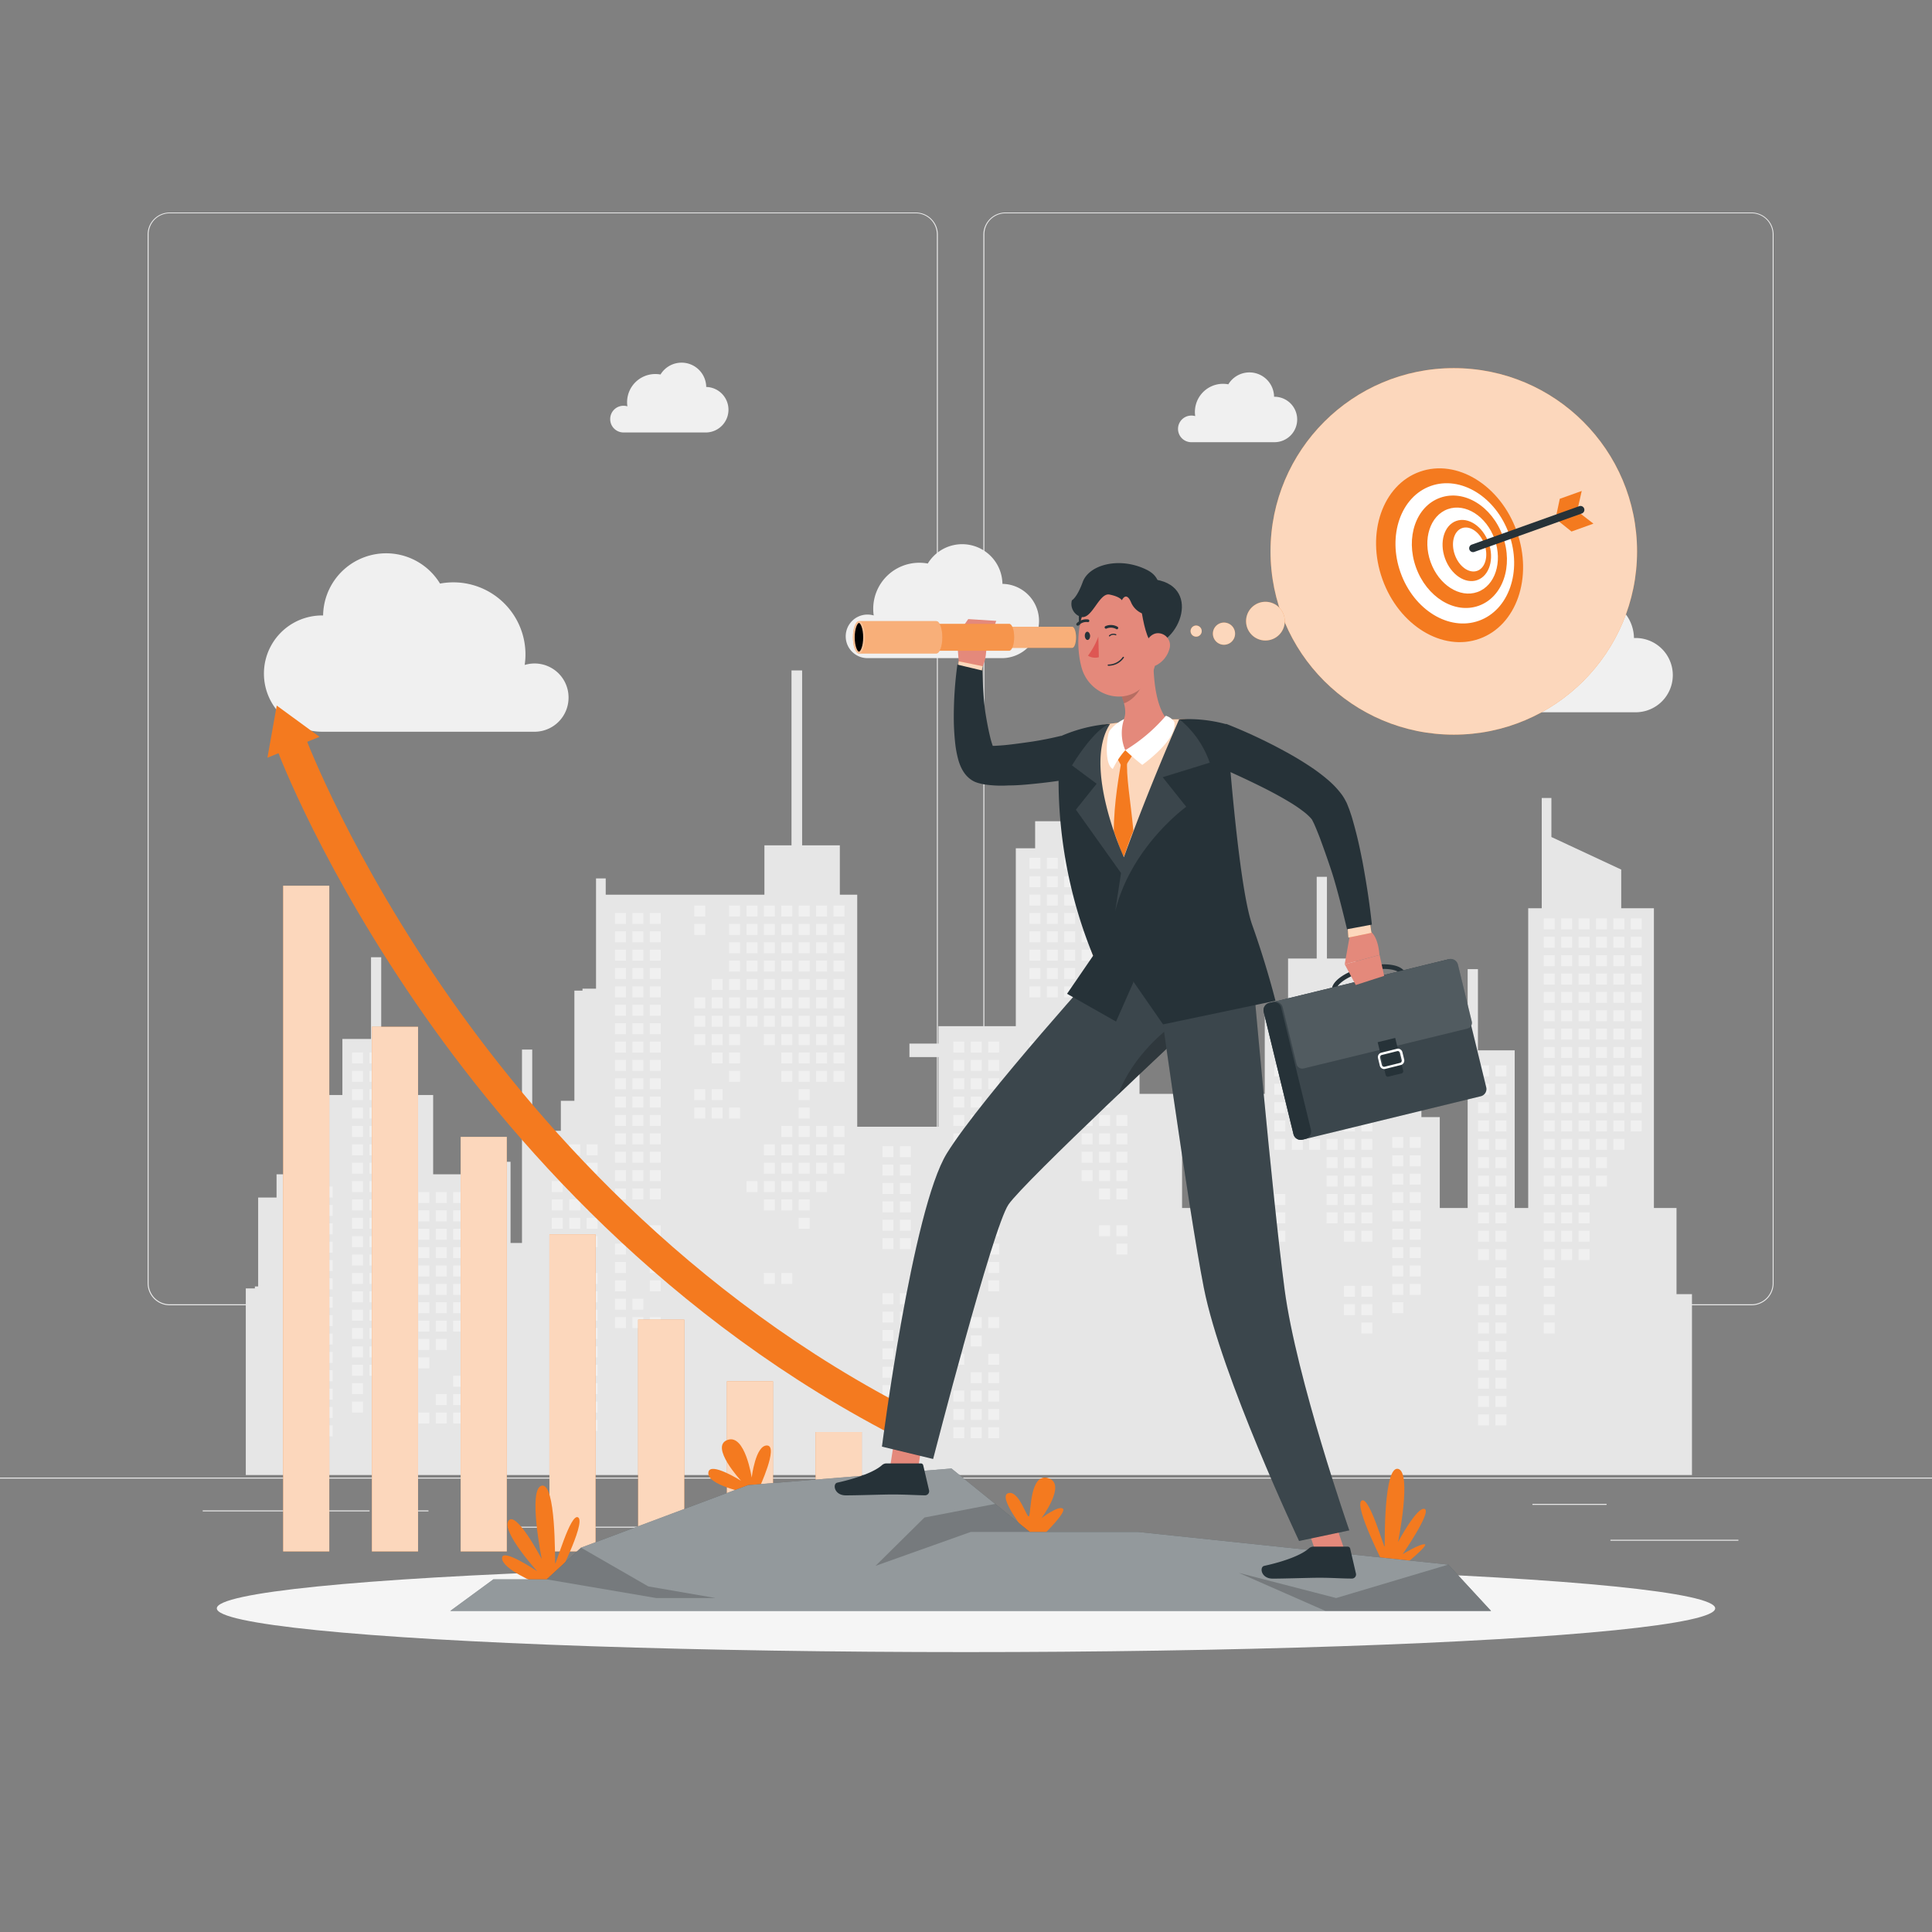 <svg xmlns="http://www.w3.org/2000/svg" viewBox="0 0 500 500"><rect x="0" y="0" width="500" height="500" fill="#808080" stroke="none"/><g id="freepik--background-complete--inject-95"><rect y="382.4" width="500" height="0.25" style="fill:#ebebeb"></rect><rect x="416.78" y="398.49" width="33.12" height="0.25" style="fill:#ebebeb"></rect><rect x="322.53" y="401.21" width="8.69" height="0.25" style="fill:#ebebeb"></rect><rect x="396.59" y="389.21" width="19.19" height="0.25" style="fill:#ebebeb"></rect><rect x="52.46" y="390.89" width="43.19" height="0.25" style="fill:#ebebeb"></rect><rect x="104.56" y="390.89" width="6.33" height="0.25" style="fill:#ebebeb"></rect><rect x="131.47" y="395.11" width="93.68" height="0.25" style="fill:#ebebeb"></rect><path d="M237,337.8H43.91a5.71,5.71,0,0,1-5.7-5.71V60.66A5.71,5.71,0,0,1,43.91,55H237a5.71,5.71,0,0,1,5.71,5.71V332.09A5.71,5.71,0,0,1,237,337.8ZM43.91,55.2a5.46,5.46,0,0,0-5.45,5.46V332.09a5.46,5.46,0,0,0,5.45,5.46H237a5.47,5.47,0,0,0,5.46-5.46V60.66A5.47,5.47,0,0,0,237,55.2Z" style="fill:#ebebeb"></path><path d="M453.31,337.8H260.21a5.72,5.72,0,0,1-5.71-5.71V60.66A5.72,5.72,0,0,1,260.21,55h193.1A5.71,5.71,0,0,1,459,60.66V332.09A5.71,5.71,0,0,1,453.31,337.8ZM260.21,55.2a5.47,5.47,0,0,0-5.46,5.46V332.09a5.47,5.47,0,0,0,5.46,5.46h193.1a5.47,5.47,0,0,0,5.46-5.46V60.66a5.47,5.47,0,0,0-5.46-5.46Z" style="fill:#ebebeb"></path><polygon points="437.88 381.74 437.88 334.92 433.88 334.92 433.88 312.62 428.03 312.62 428.03 235.05 419.57 235.05 419.57 225.04 401.5 216.62 401.5 206.52 399 206.52 399 235.05 395.5 235.05 395.5 312.62 392 312.62 392 271.83 382.49 271.83 382.49 250.81 379.83 250.81 379.83 312.62 372.61 312.62 372.61 289.1 367.86 289.1 367.86 283.09 356.85 283.09 356.85 262.57 350.82 262.57 350.82 248.06 343.41 248.06 343.41 226.92 340.76 226.92 340.76 248.06 333.35 248.06 333.35 262.57 327.32 262.57 327.32 283.09 316.31 283.09 316.31 289.1 311.56 289.1 311.56 312.62 305.92 312.62 305.92 283.09 294.91 283.09 294.91 219.53 291.41 219.53 291.41 212.53 267.89 212.53 267.89 219.53 262.89 219.53 262.89 265.57 242.87 265.57 242.87 270.08 235.36 270.08 235.36 273.58 242.87 273.58 242.87 291.6 221.85 291.6 221.85 231.55 217.35 231.55 217.35 218.78 207.59 218.78 207.59 173.5 204.84 173.5 204.84 218.78 197.83 218.78 197.83 231.55 156.76 231.55 156.76 227.34 154.25 227.34 154.25 255.87 150.75 255.87 150.75 256.37 148.65 256.37 148.65 284.89 145.15 284.89 145.15 292.65 137.74 292.65 137.74 271.63 135.09 271.63 135.09 321.68 132.13 321.68 132.13 300.66 129.48 300.66 129.48 333.44 127.87 333.44 127.87 309.92 123.11 309.92 123.11 303.91 112.1 303.91 112.1 283.39 106.07 283.39 106.07 268.88 98.66 268.88 98.66 247.74 96.02 247.74 96.02 268.88 88.61 268.88 88.61 283.39 82.58 283.39 82.58 303.91 71.57 303.91 71.57 309.92 66.81 309.92 66.81 332.94 65.96 332.94 65.96 333.44 63.61 333.44 63.61 381.74 437.88 381.74" style="fill:#e6e6e6"></polygon><rect x="179.67" y="234.35" width="2.84" height="2.84" style="fill:#f0f0f0"></rect><rect x="179.67" y="239.11" width="2.84" height="2.84" style="fill:#f0f0f0"></rect><rect x="179.67" y="258.12" width="2.84" height="2.84" style="fill:#f0f0f0"></rect><rect x="179.67" y="262.88" width="2.84" height="2.84" style="fill:#f0f0f0"></rect><rect x="179.67" y="267.63" width="2.84" height="2.84" style="fill:#f0f0f0"></rect><rect x="179.67" y="281.89" width="2.84" height="2.84" style="fill:#f0f0f0"></rect><rect x="179.67" y="286.65" width="2.84" height="2.84" style="fill:#f0f0f0"></rect><rect x="184.18" y="253.37" width="2.84" height="2.84" style="fill:#f0f0f0"></rect><rect x="184.18" y="258.12" width="2.84" height="2.84" style="fill:#f0f0f0"></rect><rect x="184.18" y="262.88" width="2.84" height="2.84" style="fill:#f0f0f0"></rect><rect x="184.18" y="267.63" width="2.84" height="2.84" style="fill:#f0f0f0"></rect><rect x="184.18" y="272.38" width="2.84" height="2.84" style="fill:#f0f0f0"></rect><rect x="184.18" y="281.89" width="2.84" height="2.84" style="fill:#f0f0f0"></rect><rect x="184.18" y="286.65" width="2.84" height="2.84" style="fill:#f0f0f0"></rect><rect x="188.68" y="234.35" width="2.84" height="2.84" style="fill:#f0f0f0"></rect><rect x="188.68" y="239.11" width="2.84" height="2.84" style="fill:#f0f0f0"></rect><rect x="188.68" y="243.86" width="2.84" height="2.84" style="fill:#f0f0f0"></rect><rect x="188.68" y="248.61" width="2.84" height="2.84" style="fill:#f0f0f0"></rect><rect x="188.68" y="253.37" width="2.84" height="2.84" style="fill:#f0f0f0"></rect><rect x="188.68" y="258.12" width="2.84" height="2.84" style="fill:#f0f0f0"></rect><rect x="188.68" y="262.88" width="2.84" height="2.84" style="fill:#f0f0f0"></rect><rect x="188.68" y="267.63" width="2.84" height="2.84" style="fill:#f0f0f0"></rect><rect x="188.68" y="272.38" width="2.84" height="2.84" style="fill:#f0f0f0"></rect><rect x="188.68" y="277.14" width="2.84" height="2.84" style="fill:#f0f0f0"></rect><rect x="188.68" y="286.65" width="2.84" height="2.84" style="fill:#f0f0f0"></rect><rect x="193.19" y="234.35" width="2.84" height="2.84" style="fill:#f0f0f0"></rect><rect x="193.19" y="239.11" width="2.84" height="2.84" style="fill:#f0f0f0"></rect><rect x="193.19" y="243.86" width="2.84" height="2.84" style="fill:#f0f0f0"></rect><rect x="193.19" y="248.61" width="2.84" height="2.84" style="fill:#f0f0f0"></rect><rect x="193.19" y="253.37" width="2.84" height="2.84" style="fill:#f0f0f0"></rect><rect x="193.19" y="258.12" width="2.84" height="2.84" style="fill:#f0f0f0"></rect><rect x="193.19" y="262.88" width="2.84" height="2.84" style="fill:#f0f0f0"></rect><rect x="193.19" y="305.66" width="2.84" height="2.84" style="fill:#f0f0f0"></rect><rect x="197.69" y="234.35" width="2.84" height="2.84" style="fill:#f0f0f0"></rect><rect x="197.69" y="239.11" width="2.84" height="2.84" style="fill:#f0f0f0"></rect><rect x="197.69" y="243.86" width="2.84" height="2.84" style="fill:#f0f0f0"></rect><rect x="197.69" y="248.61" width="2.84" height="2.84" style="fill:#f0f0f0"></rect><rect x="197.69" y="253.37" width="2.84" height="2.84" style="fill:#f0f0f0"></rect><rect x="197.69" y="258.12" width="2.84" height="2.84" style="fill:#f0f0f0"></rect><rect x="197.69" y="262.88" width="2.84" height="2.84" style="fill:#f0f0f0"></rect><rect x="197.69" y="267.63" width="2.84" height="2.84" style="fill:#f0f0f0"></rect><rect x="197.69" y="296.15" width="2.84" height="2.84" style="fill:#f0f0f0"></rect><rect x="197.69" y="300.91" width="2.84" height="2.84" style="fill:#f0f0f0"></rect><rect x="197.69" y="305.66" width="2.84" height="2.84" style="fill:#f0f0f0"></rect><rect x="197.69" y="310.42" width="2.84" height="2.84" style="fill:#f0f0f0"></rect><rect x="197.69" y="329.43" width="2.84" height="2.84" style="fill:#f0f0f0"></rect><rect x="202.19" y="234.35" width="2.84" height="2.84" style="fill:#f0f0f0"></rect><rect x="202.19" y="239.11" width="2.84" height="2.84" style="fill:#f0f0f0"></rect><rect x="202.19" y="243.86" width="2.84" height="2.84" style="fill:#f0f0f0"></rect><rect x="202.19" y="248.61" width="2.84" height="2.84" style="fill:#f0f0f0"></rect><rect x="202.19" y="253.37" width="2.84" height="2.84" style="fill:#f0f0f0"></rect><rect x="202.19" y="258.12" width="2.84" height="2.84" style="fill:#f0f0f0"></rect><rect x="202.19" y="262.88" width="2.84" height="2.84" style="fill:#f0f0f0"></rect><rect x="202.19" y="267.63" width="2.84" height="2.84" style="fill:#f0f0f0"></rect><rect x="202.19" y="272.38" width="2.84" height="2.84" style="fill:#f0f0f0"></rect><rect x="202.19" y="277.14" width="2.84" height="2.84" style="fill:#f0f0f0"></rect><rect x="202.19" y="291.4" width="2.84" height="2.84" style="fill:#f0f0f0"></rect><rect x="202.19" y="296.15" width="2.84" height="2.84" style="fill:#f0f0f0"></rect><rect x="202.19" y="300.91" width="2.84" height="2.84" style="fill:#f0f0f0"></rect><rect x="202.19" y="305.66" width="2.84" height="2.84" style="fill:#f0f0f0"></rect><rect x="202.19" y="310.42" width="2.84" height="2.84" style="fill:#f0f0f0"></rect><rect x="202.19" y="329.43" width="2.84" height="2.84" style="fill:#f0f0f0"></rect><rect x="206.7" y="234.35" width="2.84" height="2.84" style="fill:#f0f0f0"></rect><rect x="206.7" y="239.11" width="2.84" height="2.84" style="fill:#f0f0f0"></rect><rect x="206.7" y="243.86" width="2.84" height="2.84" style="fill:#f0f0f0"></rect><rect x="206.7" y="248.61" width="2.84" height="2.84" style="fill:#f0f0f0"></rect><rect x="206.7" y="253.37" width="2.84" height="2.84" style="fill:#f0f0f0"></rect><rect x="206.7" y="258.12" width="2.84" height="2.84" style="fill:#f0f0f0"></rect><rect x="206.7" y="262.88" width="2.84" height="2.84" style="fill:#f0f0f0"></rect><rect x="206.7" y="267.63" width="2.84" height="2.84" style="fill:#f0f0f0"></rect><rect x="206.7" y="272.38" width="2.84" height="2.84" style="fill:#f0f0f0"></rect><rect x="206.7" y="277.14" width="2.84" height="2.84" style="fill:#f0f0f0"></rect><rect x="206.7" y="281.89" width="2.84" height="2.84" style="fill:#f0f0f0"></rect><rect x="206.7" y="286.65" width="2.84" height="2.84" style="fill:#f0f0f0"></rect><rect x="206.7" y="291.4" width="2.84" height="2.84" style="fill:#f0f0f0"></rect><rect x="206.7" y="296.15" width="2.84" height="2.84" style="fill:#f0f0f0"></rect><rect x="206.7" y="300.91" width="2.84" height="2.84" style="fill:#f0f0f0"></rect><rect x="206.7" y="305.66" width="2.84" height="2.84" style="fill:#f0f0f0"></rect><rect x="206.7" y="310.42" width="2.84" height="2.84" style="fill:#f0f0f0"></rect><rect x="206.7" y="315.17" width="2.84" height="2.84" style="fill:#f0f0f0"></rect><rect x="211.2" y="234.35" width="2.84" height="2.84" style="fill:#f0f0f0"></rect><rect x="211.2" y="239.11" width="2.84" height="2.84" style="fill:#f0f0f0"></rect><rect x="211.2" y="243.86" width="2.84" height="2.84" style="fill:#f0f0f0"></rect><rect x="211.2" y="248.61" width="2.84" height="2.84" style="fill:#f0f0f0"></rect><rect x="211.2" y="253.37" width="2.84" height="2.84" style="fill:#f0f0f0"></rect><rect x="211.2" y="258.12" width="2.84" height="2.84" style="fill:#f0f0f0"></rect><rect x="211.2" y="262.88" width="2.84" height="2.84" style="fill:#f0f0f0"></rect><rect x="211.2" y="267.63" width="2.84" height="2.84" style="fill:#f0f0f0"></rect><rect x="211.2" y="272.38" width="2.84" height="2.84" style="fill:#f0f0f0"></rect><rect x="211.2" y="277.14" width="2.84" height="2.84" style="fill:#f0f0f0"></rect><rect x="211.2" y="291.4" width="2.84" height="2.84" style="fill:#f0f0f0"></rect><rect x="211.2" y="296.15" width="2.84" height="2.84" style="fill:#f0f0f0"></rect><rect x="211.2" y="300.91" width="2.84" height="2.84" style="fill:#f0f0f0"></rect><rect x="211.2" y="305.66" width="2.84" height="2.84" style="fill:#f0f0f0"></rect><rect x="215.71" y="234.35" width="2.84" height="2.84" style="fill:#f0f0f0"></rect><rect x="215.71" y="239.11" width="2.84" height="2.84" style="fill:#f0f0f0"></rect><rect x="215.71" y="243.86" width="2.84" height="2.84" style="fill:#f0f0f0"></rect><rect x="215.71" y="248.61" width="2.84" height="2.84" style="fill:#f0f0f0"></rect><rect x="215.71" y="253.37" width="2.84" height="2.84" style="fill:#f0f0f0"></rect><rect x="215.71" y="258.12" width="2.84" height="2.84" style="fill:#f0f0f0"></rect><rect x="215.71" y="262.88" width="2.84" height="2.84" style="fill:#f0f0f0"></rect><rect x="215.71" y="267.63" width="2.84" height="2.84" style="fill:#f0f0f0"></rect><rect x="215.71" y="272.38" width="2.84" height="2.84" style="fill:#f0f0f0"></rect><rect x="215.71" y="277.14" width="2.84" height="2.84" style="fill:#f0f0f0"></rect><rect x="215.71" y="291.4" width="2.84" height="2.84" style="fill:#f0f0f0"></rect><rect x="215.71" y="296.15" width="2.84" height="2.84" style="fill:#f0f0f0"></rect><rect x="215.71" y="300.91" width="2.84" height="2.84" style="fill:#f0f0f0"></rect><rect x="266.42" y="222.01" width="2.84" height="2.84" style="fill:#f0f0f0"></rect><rect x="266.42" y="226.76" width="2.84" height="2.84" style="fill:#f0f0f0"></rect><rect x="266.42" y="231.52" width="2.84" height="2.84" style="fill:#f0f0f0"></rect><rect x="266.42" y="236.27" width="2.84" height="2.84" style="fill:#f0f0f0"></rect><rect x="266.42" y="241.02" width="2.84" height="2.84" style="fill:#f0f0f0"></rect><rect x="266.42" y="245.78" width="2.84" height="2.84" style="fill:#f0f0f0"></rect><rect x="266.42" y="250.53" width="2.84" height="2.84" style="fill:#f0f0f0"></rect><rect x="266.42" y="255.29" width="2.84" height="2.84" style="fill:#f0f0f0"></rect><rect x="266.42" y="269.55" width="2.84" height="2.84" style="fill:#f0f0f0"></rect><rect x="266.42" y="274.3" width="2.84" height="2.84" style="fill:#f0f0f0"></rect><rect x="270.92" y="222.01" width="2.84" height="2.84" style="fill:#f0f0f0"></rect><rect x="270.92" y="226.76" width="2.84" height="2.84" style="fill:#f0f0f0"></rect><rect x="270.92" y="231.52" width="2.84" height="2.84" style="fill:#f0f0f0"></rect><rect x="270.92" y="236.27" width="2.84" height="2.84" style="fill:#f0f0f0"></rect><rect x="270.92" y="241.02" width="2.84" height="2.84" style="fill:#f0f0f0"></rect><rect x="270.92" y="245.78" width="2.84" height="2.84" style="fill:#f0f0f0"></rect><rect x="270.92" y="250.53" width="2.84" height="2.84" style="fill:#f0f0f0"></rect><rect x="270.92" y="255.29" width="2.84" height="2.84" style="fill:#f0f0f0"></rect><rect x="270.92" y="274.3" width="2.84" height="2.84" style="fill:#f0f0f0"></rect><rect x="275.42" y="222.01" width="2.84" height="2.84" style="fill:#f0f0f0"></rect><rect x="275.42" y="226.76" width="2.84" height="2.84" style="fill:#f0f0f0"></rect><rect x="275.42" y="231.52" width="2.84" height="2.84" style="fill:#f0f0f0"></rect><rect x="275.42" y="236.27" width="2.84" height="2.84" style="fill:#f0f0f0"></rect><rect x="275.42" y="241.02" width="2.84" height="2.84" style="fill:#f0f0f0"></rect><rect x="275.42" y="245.78" width="2.84" height="2.84" style="fill:#f0f0f0"></rect><rect x="275.42" y="250.53" width="2.84" height="2.84" style="fill:#f0f0f0"></rect><rect x="275.42" y="255.29" width="2.84" height="2.84" style="fill:#f0f0f0"></rect><rect x="279.93" y="222.01" width="2.84" height="2.84" style="fill:#f0f0f0"></rect><rect x="279.93" y="226.76" width="2.84" height="2.84" style="fill:#f0f0f0"></rect><rect x="279.93" y="231.52" width="2.84" height="2.84" style="fill:#f0f0f0"></rect><rect x="279.93" y="236.27" width="2.84" height="2.84" style="fill:#f0f0f0"></rect><rect x="279.93" y="241.02" width="2.84" height="2.84" style="fill:#f0f0f0"></rect><rect x="279.93" y="245.78" width="2.84" height="2.84" style="fill:#f0f0f0"></rect><rect x="279.93" y="255.29" width="2.84" height="2.84" style="fill:#f0f0f0"></rect><rect x="279.93" y="260.04" width="2.84" height="2.84" style="fill:#f0f0f0"></rect><rect x="279.93" y="274.3" width="2.84" height="2.84" style="fill:#f0f0f0"></rect><rect x="279.93" y="279.06" width="2.84" height="2.84" style="fill:#f0f0f0"></rect><rect x="279.93" y="283.81" width="2.84" height="2.84" style="fill:#f0f0f0"></rect><rect x="279.93" y="288.56" width="2.84" height="2.84" style="fill:#f0f0f0"></rect><rect x="279.93" y="293.32" width="2.84" height="2.84" style="fill:#f0f0f0"></rect><rect x="279.93" y="298.07" width="2.84" height="2.84" style="fill:#f0f0f0"></rect><rect x="279.93" y="302.83" width="2.84" height="2.84" style="fill:#f0f0f0"></rect><rect x="284.43" y="222.01" width="2.84" height="2.84" style="fill:#f0f0f0"></rect><rect x="284.43" y="226.76" width="2.84" height="2.84" style="fill:#f0f0f0"></rect><rect x="284.43" y="231.52" width="2.84" height="2.84" style="fill:#f0f0f0"></rect><rect x="284.43" y="236.27" width="2.84" height="2.84" style="fill:#f0f0f0"></rect><rect x="284.43" y="241.02" width="2.84" height="2.84" style="fill:#f0f0f0"></rect><rect x="284.43" y="245.78" width="2.84" height="2.84" style="fill:#f0f0f0"></rect><rect x="284.43" y="260.04" width="2.84" height="2.84" style="fill:#f0f0f0"></rect><rect x="284.43" y="264.79" width="2.84" height="2.84" style="fill:#f0f0f0"></rect><rect x="284.43" y="269.55" width="2.84" height="2.84" style="fill:#f0f0f0"></rect><rect x="284.43" y="274.3" width="2.84" height="2.84" style="fill:#f0f0f0"></rect><rect x="284.43" y="279.06" width="2.84" height="2.84" style="fill:#f0f0f0"></rect><rect x="284.43" y="283.81" width="2.84" height="2.84" style="fill:#f0f0f0"></rect><rect x="284.43" y="288.56" width="2.84" height="2.84" style="fill:#f0f0f0"></rect><rect x="284.43" y="293.32" width="2.84" height="2.84" style="fill:#f0f0f0"></rect><rect x="284.43" y="298.07" width="2.84" height="2.84" style="fill:#f0f0f0"></rect><rect x="284.43" y="302.83" width="2.84" height="2.84" style="fill:#f0f0f0"></rect><rect x="284.43" y="307.58" width="2.84" height="2.84" style="fill:#f0f0f0"></rect><rect x="284.43" y="317.09" width="2.84" height="2.84" style="fill:#f0f0f0"></rect><rect x="288.93" y="222.01" width="2.84" height="2.84" style="fill:#f0f0f0"></rect><rect x="288.93" y="226.76" width="2.84" height="2.84" style="fill:#f0f0f0"></rect><rect x="288.93" y="231.52" width="2.84" height="2.84" style="fill:#f0f0f0"></rect><rect x="288.93" y="236.27" width="2.84" height="2.84" style="fill:#f0f0f0"></rect><rect x="288.93" y="241.02" width="2.84" height="2.84" style="fill:#f0f0f0"></rect><rect x="288.93" y="245.78" width="2.84" height="2.84" style="fill:#f0f0f0"></rect><rect x="288.93" y="260.04" width="2.84" height="2.84" style="fill:#f0f0f0"></rect><rect x="288.93" y="264.79" width="2.84" height="2.84" style="fill:#f0f0f0"></rect><rect x="288.93" y="269.55" width="2.84" height="2.84" style="fill:#f0f0f0"></rect><rect x="288.93" y="274.3" width="2.84" height="2.84" style="fill:#f0f0f0"></rect><rect x="288.93" y="288.56" width="2.84" height="2.84" style="fill:#f0f0f0"></rect><rect x="288.93" y="293.32" width="2.84" height="2.84" style="fill:#f0f0f0"></rect><rect x="288.93" y="298.07" width="2.84" height="2.84" style="fill:#f0f0f0"></rect><rect x="288.93" y="302.83" width="2.84" height="2.84" style="fill:#f0f0f0"></rect><rect x="288.93" y="307.58" width="2.84" height="2.84" style="fill:#f0f0f0"></rect><rect x="288.93" y="317.09" width="2.84" height="2.84" style="fill:#f0f0f0"></rect><rect x="288.93" y="321.84" width="2.84" height="2.84" style="fill:#f0f0f0"></rect><rect x="329.8" y="266.21" width="2.84" height="2.84" style="fill:#f0f0f0"></rect><rect x="329.8" y="270.97" width="2.84" height="2.84" style="fill:#f0f0f0"></rect><rect x="329.8" y="275.72" width="2.84" height="2.84" style="fill:#f0f0f0"></rect><rect x="329.8" y="280.47" width="2.84" height="2.84" style="fill:#f0f0f0"></rect><rect x="329.8" y="285.23" width="2.84" height="2.84" style="fill:#f0f0f0"></rect><rect x="329.8" y="289.98" width="2.84" height="2.84" style="fill:#f0f0f0"></rect><rect x="329.8" y="294.74" width="2.84" height="2.84" style="fill:#f0f0f0"></rect><rect x="329.8" y="309" width="2.84" height="2.84" style="fill:#f0f0f0"></rect><rect x="329.8" y="313.75" width="2.84" height="2.84" style="fill:#f0f0f0"></rect><rect x="329.8" y="318.51" width="2.84" height="2.84" style="fill:#f0f0f0"></rect><rect x="334.31" y="266.21" width="2.84" height="2.84" style="fill:#f0f0f0"></rect><rect x="334.31" y="270.97" width="2.84" height="2.84" style="fill:#f0f0f0"></rect><rect x="334.31" y="275.72" width="2.84" height="2.84" style="fill:#f0f0f0"></rect><rect x="334.31" y="280.47" width="2.84" height="2.84" style="fill:#f0f0f0"></rect><rect x="334.31" y="285.23" width="2.84" height="2.84" style="fill:#f0f0f0"></rect><rect x="334.31" y="289.98" width="2.84" height="2.84" style="fill:#f0f0f0"></rect><rect x="334.31" y="294.74" width="2.84" height="2.84" style="fill:#f0f0f0"></rect><rect x="338.81" y="266.21" width="2.84" height="2.84" style="fill:#f0f0f0"></rect><rect x="338.81" y="270.97" width="2.84" height="2.84" style="fill:#f0f0f0"></rect><rect x="338.81" y="275.72" width="2.84" height="2.84" style="fill:#f0f0f0"></rect><rect x="338.81" y="280.47" width="2.84" height="2.84" style="fill:#f0f0f0"></rect><rect x="338.81" y="285.23" width="2.84" height="2.84" style="fill:#f0f0f0"></rect><rect x="338.81" y="289.98" width="2.84" height="2.84" style="fill:#f0f0f0"></rect><rect x="338.81" y="294.74" width="2.84" height="2.84" style="fill:#f0f0f0"></rect><rect x="343.31" y="266.21" width="2.84" height="2.84" style="fill:#f0f0f0"></rect><rect x="343.31" y="270.97" width="2.84" height="2.84" style="fill:#f0f0f0"></rect><rect x="343.31" y="275.72" width="2.84" height="2.84" style="fill:#f0f0f0"></rect><rect x="343.31" y="280.47" width="2.84" height="2.84" style="fill:#f0f0f0"></rect><rect x="343.31" y="285.23" width="2.84" height="2.84" style="fill:#f0f0f0"></rect><rect x="343.31" y="289.98" width="2.84" height="2.84" style="fill:#f0f0f0"></rect><rect x="343.31" y="294.74" width="2.84" height="2.84" style="fill:#f0f0f0"></rect><rect x="343.31" y="299.49" width="2.84" height="2.84" style="fill:#f0f0f0"></rect><rect x="343.31" y="304.24" width="2.84" height="2.84" style="fill:#f0f0f0"></rect><rect x="343.31" y="309" width="2.84" height="2.84" style="fill:#f0f0f0"></rect><rect x="343.31" y="313.75" width="2.84" height="2.84" style="fill:#f0f0f0"></rect><rect x="347.82" y="266.21" width="2.84" height="2.84" style="fill:#f0f0f0"></rect><rect x="347.82" y="270.97" width="2.84" height="2.84" style="fill:#f0f0f0"></rect><rect x="347.82" y="275.72" width="2.84" height="2.84" style="fill:#f0f0f0"></rect><rect x="347.82" y="280.47" width="2.84" height="2.84" style="fill:#f0f0f0"></rect><rect x="347.82" y="285.23" width="2.84" height="2.84" style="fill:#f0f0f0"></rect><rect x="347.82" y="289.98" width="2.84" height="2.84" style="fill:#f0f0f0"></rect><rect x="347.82" y="294.74" width="2.84" height="2.84" style="fill:#f0f0f0"></rect><rect x="347.82" y="299.49" width="2.84" height="2.84" style="fill:#f0f0f0"></rect><rect x="347.82" y="304.24" width="2.84" height="2.84" style="fill:#f0f0f0"></rect><rect x="347.82" y="309" width="2.84" height="2.84" style="fill:#f0f0f0"></rect><rect x="347.82" y="313.75" width="2.84" height="2.84" style="fill:#f0f0f0"></rect><rect x="347.82" y="318.51" width="2.84" height="2.84" style="fill:#f0f0f0"></rect><rect x="347.82" y="332.77" width="2.84" height="2.84" style="fill:#f0f0f0"></rect><rect x="347.82" y="337.52" width="2.84" height="2.84" style="fill:#f0f0f0"></rect><rect x="352.32" y="266.21" width="2.84" height="2.84" style="fill:#f0f0f0"></rect><rect x="352.32" y="270.97" width="2.84" height="2.84" style="fill:#f0f0f0"></rect><rect x="352.32" y="275.72" width="2.84" height="2.84" style="fill:#f0f0f0"></rect><rect x="352.32" y="289.98" width="2.84" height="2.84" style="fill:#f0f0f0"></rect><rect x="352.32" y="294.74" width="2.84" height="2.84" style="fill:#f0f0f0"></rect><rect x="352.32" y="299.49" width="2.84" height="2.84" style="fill:#f0f0f0"></rect><rect x="352.32" y="304.24" width="2.84" height="2.84" style="fill:#f0f0f0"></rect><rect x="352.32" y="309" width="2.84" height="2.84" style="fill:#f0f0f0"></rect><rect x="352.32" y="313.75" width="2.84" height="2.84" style="fill:#f0f0f0"></rect><rect x="352.32" y="318.51" width="2.84" height="2.84" style="fill:#f0f0f0"></rect><rect x="352.32" y="332.77" width="2.84" height="2.84" style="fill:#f0f0f0"></rect><rect x="352.32" y="337.52" width="2.84" height="2.84" style="fill:#f0f0f0"></rect><rect x="352.32" y="342.28" width="2.84" height="2.84" style="fill:#f0f0f0"></rect><rect x="399.53" y="237.69" width="2.84" height="2.84" style="fill:#f0f0f0"></rect><rect x="399.53" y="242.44" width="2.84" height="2.84" style="fill:#f0f0f0"></rect><rect x="399.53" y="247.2" width="2.84" height="2.84" style="fill:#f0f0f0"></rect><rect x="399.53" y="251.95" width="2.84" height="2.84" style="fill:#f0f0f0"></rect><rect x="399.53" y="256.7" width="2.84" height="2.84" style="fill:#f0f0f0"></rect><rect x="399.53" y="261.46" width="2.84" height="2.84" style="fill:#f0f0f0"></rect><rect x="399.53" y="266.21" width="2.84" height="2.84" style="fill:#f0f0f0"></rect><rect x="399.53" y="270.97" width="2.84" height="2.84" style="fill:#f0f0f0"></rect><rect x="399.53" y="275.72" width="2.84" height="2.84" style="fill:#f0f0f0"></rect><rect x="399.53" y="280.47" width="2.84" height="2.84" style="fill:#f0f0f0"></rect><rect x="399.53" y="285.23" width="2.84" height="2.84" style="fill:#f0f0f0"></rect><rect x="399.53" y="289.98" width="2.84" height="2.84" style="fill:#f0f0f0"></rect><rect x="399.53" y="294.74" width="2.84" height="2.84" style="fill:#f0f0f0"></rect><rect x="399.53" y="299.49" width="2.84" height="2.84" style="fill:#f0f0f0"></rect><rect x="399.53" y="304.24" width="2.84" height="2.84" style="fill:#f0f0f0"></rect><rect x="399.53" y="309" width="2.84" height="2.84" style="fill:#f0f0f0"></rect><rect x="399.53" y="313.75" width="2.84" height="2.84" style="fill:#f0f0f0"></rect><rect x="399.53" y="318.51" width="2.84" height="2.84" style="fill:#f0f0f0"></rect><rect x="399.53" y="323.26" width="2.84" height="2.84" style="fill:#f0f0f0"></rect><rect x="399.53" y="328.01" width="2.84" height="2.84" style="fill:#f0f0f0"></rect><rect x="399.53" y="332.77" width="2.84" height="2.84" style="fill:#f0f0f0"></rect><rect x="399.53" y="337.52" width="2.84" height="2.84" style="fill:#f0f0f0"></rect><rect x="399.53" y="342.28" width="2.84" height="2.84" style="fill:#f0f0f0"></rect><rect x="404.03" y="237.69" width="2.84" height="2.84" style="fill:#f0f0f0"></rect><rect x="404.03" y="242.44" width="2.84" height="2.84" style="fill:#f0f0f0"></rect><rect x="404.03" y="247.2" width="2.84" height="2.84" style="fill:#f0f0f0"></rect><rect x="404.03" y="251.95" width="2.84" height="2.84" style="fill:#f0f0f0"></rect><rect x="404.03" y="256.7" width="2.84" height="2.84" style="fill:#f0f0f0"></rect><rect x="404.03" y="261.46" width="2.84" height="2.84" style="fill:#f0f0f0"></rect><rect x="404.03" y="266.21" width="2.84" height="2.84" style="fill:#f0f0f0"></rect><rect x="404.03" y="270.97" width="2.84" height="2.84" style="fill:#f0f0f0"></rect><rect x="404.03" y="275.72" width="2.84" height="2.84" style="fill:#f0f0f0"></rect><rect x="404.03" y="280.47" width="2.84" height="2.84" style="fill:#f0f0f0"></rect><rect x="404.03" y="285.23" width="2.84" height="2.84" style="fill:#f0f0f0"></rect><rect x="404.03" y="289.98" width="2.84" height="2.84" style="fill:#f0f0f0"></rect><rect x="404.03" y="294.74" width="2.84" height="2.84" style="fill:#f0f0f0"></rect><rect x="404.03" y="299.49" width="2.84" height="2.84" style="fill:#f0f0f0"></rect><rect x="404.03" y="304.24" width="2.84" height="2.84" style="fill:#f0f0f0"></rect><rect x="404.03" y="309" width="2.84" height="2.84" style="fill:#f0f0f0"></rect><rect x="404.03" y="313.75" width="2.84" height="2.84" style="fill:#f0f0f0"></rect><rect x="404.03" y="318.51" width="2.84" height="2.84" style="fill:#f0f0f0"></rect><rect x="404.03" y="323.26" width="2.84" height="2.84" style="fill:#f0f0f0"></rect><rect x="408.54" y="237.69" width="2.84" height="2.84" style="fill:#f0f0f0"></rect><rect x="408.54" y="242.44" width="2.84" height="2.84" style="fill:#f0f0f0"></rect><rect x="408.54" y="247.2" width="2.84" height="2.84" style="fill:#f0f0f0"></rect><rect x="408.54" y="251.95" width="2.84" height="2.84" style="fill:#f0f0f0"></rect><rect x="408.54" y="256.7" width="2.84" height="2.84" style="fill:#f0f0f0"></rect><rect x="408.54" y="261.46" width="2.84" height="2.84" style="fill:#f0f0f0"></rect><rect x="408.54" y="266.21" width="2.84" height="2.84" style="fill:#f0f0f0"></rect><rect x="408.54" y="270.97" width="2.84" height="2.84" style="fill:#f0f0f0"></rect><rect x="408.54" y="275.72" width="2.84" height="2.84" style="fill:#f0f0f0"></rect><rect x="408.54" y="280.47" width="2.84" height="2.84" style="fill:#f0f0f0"></rect><rect x="408.54" y="285.23" width="2.84" height="2.84" style="fill:#f0f0f0"></rect><rect x="408.54" y="289.98" width="2.84" height="2.84" style="fill:#f0f0f0"></rect><rect x="408.54" y="294.74" width="2.84" height="2.84" style="fill:#f0f0f0"></rect><rect x="408.54" y="299.49" width="2.84" height="2.84" style="fill:#f0f0f0"></rect><rect x="408.54" y="304.24" width="2.84" height="2.84" style="fill:#f0f0f0"></rect><rect x="408.54" y="309" width="2.84" height="2.84" style="fill:#f0f0f0"></rect><rect x="408.54" y="313.75" width="2.84" height="2.84" style="fill:#f0f0f0"></rect><rect x="408.54" y="318.51" width="2.84" height="2.84" style="fill:#f0f0f0"></rect><rect x="408.54" y="323.26" width="2.84" height="2.84" style="fill:#f0f0f0"></rect><rect x="413.04" y="237.69" width="2.84" height="2.84" style="fill:#f0f0f0"></rect><rect x="413.04" y="242.44" width="2.84" height="2.84" style="fill:#f0f0f0"></rect><rect x="413.04" y="247.2" width="2.84" height="2.84" style="fill:#f0f0f0"></rect><rect x="413.04" y="251.95" width="2.84" height="2.84" style="fill:#f0f0f0"></rect><rect x="413.04" y="256.7" width="2.84" height="2.84" style="fill:#f0f0f0"></rect><rect x="413.04" y="261.46" width="2.84" height="2.84" style="fill:#f0f0f0"></rect><rect x="413.04" y="266.21" width="2.84" height="2.84" style="fill:#f0f0f0"></rect><rect x="413.04" y="270.97" width="2.84" height="2.84" style="fill:#f0f0f0"></rect><rect x="413.04" y="275.72" width="2.84" height="2.84" style="fill:#f0f0f0"></rect><rect x="413.04" y="280.47" width="2.84" height="2.84" style="fill:#f0f0f0"></rect><rect x="413.04" y="285.23" width="2.84" height="2.84" style="fill:#f0f0f0"></rect><rect x="413.04" y="289.98" width="2.84" height="2.84" style="fill:#f0f0f0"></rect><rect x="413.04" y="294.74" width="2.84" height="2.84" style="fill:#f0f0f0"></rect><rect x="413.04" y="299.49" width="2.84" height="2.84" style="fill:#f0f0f0"></rect><rect x="413.04" y="304.24" width="2.84" height="2.84" style="fill:#f0f0f0"></rect><rect x="417.54" y="237.69" width="2.84" height="2.84" style="fill:#f0f0f0"></rect><rect x="417.54" y="242.44" width="2.84" height="2.84" style="fill:#f0f0f0"></rect><rect x="417.54" y="247.2" width="2.84" height="2.84" style="fill:#f0f0f0"></rect><rect x="417.54" y="251.95" width="2.84" height="2.84" style="fill:#f0f0f0"></rect><rect x="417.54" y="256.7" width="2.84" height="2.84" style="fill:#f0f0f0"></rect><rect x="417.54" y="261.46" width="2.84" height="2.84" style="fill:#f0f0f0"></rect><rect x="417.54" y="266.21" width="2.84" height="2.84" style="fill:#f0f0f0"></rect><rect x="417.54" y="270.97" width="2.84" height="2.84" style="fill:#f0f0f0"></rect><rect x="417.54" y="275.72" width="2.84" height="2.84" style="fill:#f0f0f0"></rect><rect x="417.54" y="280.47" width="2.84" height="2.84" style="fill:#f0f0f0"></rect><rect x="417.54" y="285.23" width="2.84" height="2.84" style="fill:#f0f0f0"></rect><rect x="417.54" y="289.98" width="2.84" height="2.84" style="fill:#f0f0f0"></rect><rect x="417.54" y="294.74" width="2.84" height="2.84" style="fill:#f0f0f0"></rect><rect x="422.05" y="237.69" width="2.84" height="2.84" style="fill:#f0f0f0"></rect><rect x="422.05" y="242.44" width="2.84" height="2.84" style="fill:#f0f0f0"></rect><rect x="422.05" y="247.2" width="2.84" height="2.84" style="fill:#f0f0f0"></rect><rect x="422.05" y="251.95" width="2.84" height="2.84" style="fill:#f0f0f0"></rect><rect x="422.05" y="256.7" width="2.84" height="2.84" style="fill:#f0f0f0"></rect><rect x="422.05" y="261.46" width="2.84" height="2.84" style="fill:#f0f0f0"></rect><rect x="422.05" y="266.21" width="2.84" height="2.84" style="fill:#f0f0f0"></rect><rect x="422.05" y="270.97" width="2.84" height="2.84" style="fill:#f0f0f0"></rect><rect x="422.05" y="275.72" width="2.84" height="2.84" style="fill:#f0f0f0"></rect><rect x="422.05" y="280.47" width="2.84" height="2.84" style="fill:#f0f0f0"></rect><rect x="422.05" y="285.23" width="2.84" height="2.84" style="fill:#f0f0f0"></rect><rect x="422.05" y="289.98" width="2.84" height="2.84" style="fill:#f0f0f0"></rect><rect x="91.1" y="272.38" width="2.84" height="2.84" style="fill:#f0f0f0"></rect><rect x="91.1" y="277.14" width="2.84" height="2.84" style="fill:#f0f0f0"></rect><rect x="91.1" y="281.89" width="2.84" height="2.84" style="fill:#f0f0f0"></rect><rect x="91.1" y="286.65" width="2.84" height="2.84" style="fill:#f0f0f0"></rect><rect x="91.1" y="291.4" width="2.84" height="2.84" style="fill:#f0f0f0"></rect><rect x="91.1" y="296.15" width="2.84" height="2.84" style="fill:#f0f0f0"></rect><rect x="91.1" y="300.91" width="2.84" height="2.84" style="fill:#f0f0f0"></rect><rect x="91.1" y="305.66" width="2.84" height="2.84" style="fill:#f0f0f0"></rect><rect x="91.1" y="310.42" width="2.84" height="2.84" style="fill:#f0f0f0"></rect><rect x="91.1" y="315.17" width="2.84" height="2.84" style="fill:#f0f0f0"></rect><rect x="91.1" y="319.92" width="2.84" height="2.84" style="fill:#f0f0f0"></rect><rect x="91.1" y="324.68" width="2.84" height="2.84" style="fill:#f0f0f0"></rect><rect x="91.1" y="329.43" width="2.84" height="2.84" style="fill:#f0f0f0"></rect><rect x="91.1" y="334.19" width="2.84" height="2.84" style="fill:#f0f0f0"></rect><rect x="91.1" y="338.94" width="2.84" height="2.84" style="fill:#f0f0f0"></rect><rect x="91.1" y="343.69" width="2.84" height="2.84" style="fill:#f0f0f0"></rect><rect x="91.1" y="348.45" width="2.84" height="2.84" style="fill:#f0f0f0"></rect><rect x="91.1" y="353.2" width="2.84" height="2.84" style="fill:#f0f0f0"></rect><rect x="91.1" y="357.96" width="2.84" height="2.84" style="fill:#f0f0f0"></rect><rect x="91.1" y="362.71" width="2.84" height="2.84" style="fill:#f0f0f0"></rect><rect x="95.6" y="272.38" width="2.84" height="2.84" style="fill:#f0f0f0"></rect><rect x="95.6" y="277.14" width="2.84" height="2.84" style="fill:#f0f0f0"></rect><rect x="95.6" y="281.89" width="2.84" height="2.84" style="fill:#f0f0f0"></rect><rect x="95.6" y="286.65" width="2.84" height="2.84" style="fill:#f0f0f0"></rect><rect x="95.6" y="291.4" width="2.84" height="2.84" style="fill:#f0f0f0"></rect><rect x="95.6" y="296.15" width="2.84" height="2.84" style="fill:#f0f0f0"></rect><rect x="95.6" y="300.91" width="2.84" height="2.84" style="fill:#f0f0f0"></rect><rect x="95.6" y="305.66" width="2.84" height="2.84" style="fill:#f0f0f0"></rect><rect x="95.6" y="310.42" width="2.84" height="2.84" style="fill:#f0f0f0"></rect><rect x="95.6" y="315.17" width="2.84" height="2.84" style="fill:#f0f0f0"></rect><rect x="95.6" y="319.92" width="2.84" height="2.84" style="fill:#f0f0f0"></rect><rect x="95.6" y="324.68" width="2.84" height="2.84" style="fill:#f0f0f0"></rect><rect x="95.6" y="329.43" width="2.84" height="2.84" style="fill:#f0f0f0"></rect><rect x="95.6" y="334.19" width="2.84" height="2.84" style="fill:#f0f0f0"></rect><rect x="95.6" y="338.94" width="2.84" height="2.84" style="fill:#f0f0f0"></rect><rect x="95.6" y="343.69" width="2.84" height="2.84" style="fill:#f0f0f0"></rect><rect x="95.6" y="348.45" width="2.84" height="2.84" style="fill:#f0f0f0"></rect><rect x="95.6" y="353.2" width="2.84" height="2.84" style="fill:#f0f0f0"></rect><rect x="100.11" y="272.38" width="2.84" height="2.84" style="fill:#f0f0f0"></rect><rect x="100.11" y="277.14" width="2.84" height="2.84" style="fill:#f0f0f0"></rect><rect x="100.11" y="281.89" width="2.84" height="2.84" style="fill:#f0f0f0"></rect><rect x="100.11" y="286.65" width="2.84" height="2.84" style="fill:#f0f0f0"></rect><rect x="100.11" y="291.4" width="2.84" height="2.84" style="fill:#f0f0f0"></rect><rect x="100.11" y="296.15" width="2.84" height="2.84" style="fill:#f0f0f0"></rect><rect x="100.11" y="300.91" width="2.84" height="2.84" style="fill:#f0f0f0"></rect><rect x="100.11" y="305.66" width="2.84" height="2.84" style="fill:#f0f0f0"></rect><rect x="100.11" y="310.42" width="2.84" height="2.84" style="fill:#f0f0f0"></rect><rect x="100.11" y="315.17" width="2.84" height="2.84" style="fill:#f0f0f0"></rect><rect x="100.11" y="319.92" width="2.84" height="2.84" style="fill:#f0f0f0"></rect><rect x="100.11" y="324.68" width="2.84" height="2.84" style="fill:#f0f0f0"></rect><rect x="100.11" y="329.43" width="2.84" height="2.84" style="fill:#f0f0f0"></rect><rect x="100.11" y="334.19" width="2.84" height="2.84" style="fill:#f0f0f0"></rect><rect x="100.11" y="338.94" width="2.84" height="2.84" style="fill:#f0f0f0"></rect><rect x="100.11" y="343.69" width="2.84" height="2.84" style="fill:#f0f0f0"></rect><rect x="100.11" y="348.45" width="2.84" height="2.84" style="fill:#f0f0f0"></rect><rect x="100.11" y="353.2" width="2.84" height="2.84" style="fill:#f0f0f0"></rect><rect x="74.25" y="307.08" width="2.84" height="2.84" style="fill:#f0f0f0"></rect><rect x="74.25" y="311.83" width="2.84" height="2.84" style="fill:#f0f0f0"></rect><rect x="74.25" y="316.59" width="2.84" height="2.84" style="fill:#f0f0f0"></rect><rect x="74.25" y="321.34" width="2.84" height="2.84" style="fill:#f0f0f0"></rect><rect x="74.25" y="326.1" width="2.84" height="2.84" style="fill:#f0f0f0"></rect><rect x="74.25" y="330.85" width="2.84" height="2.84" style="fill:#f0f0f0"></rect><rect x="74.25" y="335.6" width="2.84" height="2.84" style="fill:#f0f0f0"></rect><rect x="74.25" y="340.36" width="2.84" height="2.84" style="fill:#f0f0f0"></rect><rect x="74.25" y="345.11" width="2.84" height="2.84" style="fill:#f0f0f0"></rect><rect x="74.25" y="349.87" width="2.84" height="2.84" style="fill:#f0f0f0"></rect><rect x="74.25" y="354.62" width="2.84" height="2.84" style="fill:#f0f0f0"></rect><rect x="74.25" y="359.38" width="2.84" height="2.84" style="fill:#f0f0f0"></rect><rect x="74.25" y="364.13" width="2.84" height="2.84" style="fill:#f0f0f0"></rect><rect x="78.76" y="307.08" width="2.84" height="2.84" style="fill:#f0f0f0"></rect><rect x="78.76" y="311.83" width="2.84" height="2.84" style="fill:#f0f0f0"></rect><rect x="78.76" y="316.59" width="2.84" height="2.84" style="fill:#f0f0f0"></rect><rect x="78.76" y="321.34" width="2.84" height="2.84" style="fill:#f0f0f0"></rect><rect x="78.76" y="326.1" width="2.84" height="2.84" style="fill:#f0f0f0"></rect><rect x="78.76" y="330.85" width="2.84" height="2.84" style="fill:#f0f0f0"></rect><rect x="78.76" y="335.6" width="2.84" height="2.84" style="fill:#f0f0f0"></rect><rect x="78.76" y="340.36" width="2.84" height="2.84" style="fill:#f0f0f0"></rect><rect x="78.76" y="345.11" width="2.84" height="2.84" style="fill:#f0f0f0"></rect><rect x="78.76" y="349.87" width="2.84" height="2.84" style="fill:#f0f0f0"></rect><rect x="78.76" y="354.62" width="2.84" height="2.84" style="fill:#f0f0f0"></rect><rect x="78.76" y="359.38" width="2.84" height="2.84" style="fill:#f0f0f0"></rect><rect x="78.76" y="364.13" width="2.84" height="2.84" style="fill:#f0f0f0"></rect><rect x="83.26" y="307.08" width="2.84" height="2.84" style="fill:#f0f0f0"></rect><rect x="83.26" y="311.83" width="2.84" height="2.84" style="fill:#f0f0f0"></rect><rect x="83.26" y="316.59" width="2.84" height="2.84" style="fill:#f0f0f0"></rect><rect x="83.26" y="321.34" width="2.84" height="2.84" style="fill:#f0f0f0"></rect><rect x="83.26" y="326.1" width="2.84" height="2.84" style="fill:#f0f0f0"></rect><rect x="83.26" y="330.85" width="2.84" height="2.84" style="fill:#f0f0f0"></rect><rect x="83.26" y="335.6" width="2.84" height="2.84" style="fill:#f0f0f0"></rect><rect x="83.26" y="340.36" width="2.84" height="2.84" style="fill:#f0f0f0"></rect><rect x="83.26" y="345.11" width="2.84" height="2.84" style="fill:#f0f0f0"></rect><rect x="83.26" y="349.87" width="2.84" height="2.84" style="fill:#f0f0f0"></rect><rect x="83.26" y="354.62" width="2.84" height="2.84" style="fill:#f0f0f0"></rect><rect x="83.26" y="359.38" width="2.84" height="2.84" style="fill:#f0f0f0"></rect><rect x="83.26" y="364.13" width="2.84" height="2.84" style="fill:#f0f0f0"></rect><rect x="83.26" y="368.88" width="2.84" height="2.84" style="fill:#f0f0f0"></rect><rect x="108.28" y="308.5" width="2.84" height="2.84" style="fill:#f0f0f0"></rect><rect x="108.28" y="313.25" width="2.84" height="2.84" style="fill:#f0f0f0"></rect><rect x="108.28" y="318.01" width="2.84" height="2.84" style="fill:#f0f0f0"></rect><rect x="108.28" y="322.76" width="2.84" height="2.84" style="fill:#f0f0f0"></rect><rect x="108.28" y="327.51" width="2.84" height="2.84" style="fill:#f0f0f0"></rect><rect x="108.28" y="332.27" width="2.84" height="2.84" style="fill:#f0f0f0"></rect><rect x="108.28" y="337.02" width="2.84" height="2.84" style="fill:#f0f0f0"></rect><rect x="108.28" y="341.78" width="2.84" height="2.84" style="fill:#f0f0f0"></rect><rect x="108.28" y="346.53" width="2.84" height="2.84" style="fill:#f0f0f0"></rect><rect x="108.28" y="351.28" width="2.84" height="2.84" style="fill:#f0f0f0"></rect><rect x="108.28" y="365.55" width="2.84" height="2.84" style="fill:#f0f0f0"></rect><rect x="112.78" y="308.5" width="2.84" height="2.84" style="fill:#f0f0f0"></rect><rect x="112.78" y="313.25" width="2.84" height="2.84" style="fill:#f0f0f0"></rect><rect x="112.78" y="318.01" width="2.84" height="2.84" style="fill:#f0f0f0"></rect><rect x="112.78" y="322.76" width="2.84" height="2.84" style="fill:#f0f0f0"></rect><rect x="112.78" y="327.51" width="2.84" height="2.84" style="fill:#f0f0f0"></rect><rect x="112.78" y="332.27" width="2.84" height="2.84" style="fill:#f0f0f0"></rect><rect x="112.78" y="337.02" width="2.84" height="2.84" style="fill:#f0f0f0"></rect><rect x="112.78" y="341.78" width="2.84" height="2.84" style="fill:#f0f0f0"></rect><rect x="112.78" y="346.53" width="2.84" height="2.84" style="fill:#f0f0f0"></rect><rect x="112.78" y="360.79" width="2.84" height="2.84" style="fill:#f0f0f0"></rect><rect x="112.78" y="365.55" width="2.84" height="2.84" style="fill:#f0f0f0"></rect><rect x="117.29" y="308.5" width="2.84" height="2.84" style="fill:#f0f0f0"></rect><rect x="117.29" y="313.25" width="2.84" height="2.84" style="fill:#f0f0f0"></rect><rect x="117.29" y="318.01" width="2.84" height="2.84" style="fill:#f0f0f0"></rect><rect x="117.29" y="322.76" width="2.84" height="2.84" style="fill:#f0f0f0"></rect><rect x="117.29" y="327.51" width="2.84" height="2.84" style="fill:#f0f0f0"></rect><rect x="117.29" y="332.27" width="2.84" height="2.84" style="fill:#f0f0f0"></rect><rect x="117.29" y="337.02" width="2.84" height="2.84" style="fill:#f0f0f0"></rect><rect x="117.29" y="341.78" width="2.84" height="2.84" style="fill:#f0f0f0"></rect><rect x="117.29" y="356.04" width="2.84" height="2.84" style="fill:#f0f0f0"></rect><rect x="117.29" y="360.79" width="2.84" height="2.84" style="fill:#f0f0f0"></rect><rect x="117.29" y="365.55" width="2.84" height="2.84" style="fill:#f0f0f0"></rect><rect x="159.16" y="236.27" width="2.84" height="2.84" style="fill:#f0f0f0"></rect><rect x="159.16" y="241.02" width="2.84" height="2.84" style="fill:#f0f0f0"></rect><rect x="159.16" y="245.78" width="2.84" height="2.84" style="fill:#f0f0f0"></rect><rect x="159.16" y="250.53" width="2.84" height="2.84" style="fill:#f0f0f0"></rect><rect x="159.16" y="255.29" width="2.84" height="2.84" style="fill:#f0f0f0"></rect><rect x="159.16" y="260.04" width="2.84" height="2.84" style="fill:#f0f0f0"></rect><rect x="159.16" y="264.79" width="2.84" height="2.84" style="fill:#f0f0f0"></rect><rect x="159.16" y="269.55" width="2.84" height="2.84" style="fill:#f0f0f0"></rect><rect x="159.16" y="274.3" width="2.84" height="2.84" style="fill:#f0f0f0"></rect><rect x="159.16" y="279.06" width="2.84" height="2.84" style="fill:#f0f0f0"></rect><rect x="159.16" y="283.81" width="2.84" height="2.84" style="fill:#f0f0f0"></rect><rect x="159.16" y="288.56" width="2.84" height="2.84" style="fill:#f0f0f0"></rect><rect x="159.16" y="293.32" width="2.84" height="2.84" style="fill:#f0f0f0"></rect><rect x="159.16" y="298.07" width="2.84" height="2.84" style="fill:#f0f0f0"></rect><rect x="159.16" y="302.83" width="2.84" height="2.84" style="fill:#f0f0f0"></rect><rect x="159.16" y="307.58" width="2.84" height="2.84" style="fill:#f0f0f0"></rect><rect x="159.16" y="312.33" width="2.84" height="2.84" style="fill:#f0f0f0"></rect><rect x="159.16" y="321.84" width="2.84" height="2.84" style="fill:#f0f0f0"></rect><rect x="159.16" y="326.6" width="2.84" height="2.84" style="fill:#f0f0f0"></rect><rect x="159.16" y="331.35" width="2.84" height="2.84" style="fill:#f0f0f0"></rect><rect x="159.16" y="336.11" width="2.84" height="2.84" style="fill:#f0f0f0"></rect><rect x="159.16" y="340.86" width="2.84" height="2.84" style="fill:#f0f0f0"></rect><rect x="163.66" y="236.27" width="2.84" height="2.84" style="fill:#f0f0f0"></rect><rect x="163.66" y="241.02" width="2.84" height="2.84" style="fill:#f0f0f0"></rect><rect x="163.66" y="245.78" width="2.84" height="2.84" style="fill:#f0f0f0"></rect><rect x="163.66" y="250.53" width="2.84" height="2.84" style="fill:#f0f0f0"></rect><rect x="163.66" y="255.29" width="2.84" height="2.84" style="fill:#f0f0f0"></rect><rect x="163.66" y="260.04" width="2.84" height="2.84" style="fill:#f0f0f0"></rect><rect x="163.66" y="264.79" width="2.84" height="2.84" style="fill:#f0f0f0"></rect><rect x="163.66" y="269.55" width="2.84" height="2.84" style="fill:#f0f0f0"></rect><rect x="163.66" y="274.3" width="2.84" height="2.84" style="fill:#f0f0f0"></rect><rect x="163.66" y="279.06" width="2.84" height="2.84" style="fill:#f0f0f0"></rect><rect x="163.66" y="283.81" width="2.84" height="2.84" style="fill:#f0f0f0"></rect><rect x="163.66" y="288.56" width="2.84" height="2.84" style="fill:#f0f0f0"></rect><rect x="163.66" y="293.32" width="2.84" height="2.84" style="fill:#f0f0f0"></rect><rect x="163.66" y="298.07" width="2.84" height="2.84" style="fill:#f0f0f0"></rect><rect x="163.66" y="302.83" width="2.84" height="2.84" style="fill:#f0f0f0"></rect><rect x="163.66" y="307.58" width="2.84" height="2.84" style="fill:#f0f0f0"></rect><rect x="163.66" y="336.11" width="2.84" height="2.84" style="fill:#f0f0f0"></rect><rect x="163.66" y="340.86" width="2.84" height="2.84" style="fill:#f0f0f0"></rect><rect x="168.16" y="236.27" width="2.84" height="2.84" style="fill:#f0f0f0"></rect><rect x="168.16" y="241.02" width="2.84" height="2.84" style="fill:#f0f0f0"></rect><rect x="168.16" y="245.78" width="2.84" height="2.84" style="fill:#f0f0f0"></rect><rect x="168.16" y="250.53" width="2.84" height="2.84" style="fill:#f0f0f0"></rect><rect x="168.16" y="255.29" width="2.84" height="2.84" style="fill:#f0f0f0"></rect><rect x="168.16" y="260.04" width="2.84" height="2.84" style="fill:#f0f0f0"></rect><rect x="168.16" y="264.79" width="2.84" height="2.84" style="fill:#f0f0f0"></rect><rect x="168.16" y="269.55" width="2.84" height="2.84" style="fill:#f0f0f0"></rect><rect x="168.16" y="274.3" width="2.84" height="2.84" style="fill:#f0f0f0"></rect><rect x="168.16" y="279.06" width="2.84" height="2.84" style="fill:#f0f0f0"></rect><rect x="168.16" y="283.81" width="2.84" height="2.84" style="fill:#f0f0f0"></rect><rect x="168.16" y="288.56" width="2.84" height="2.84" style="fill:#f0f0f0"></rect><rect x="168.16" y="293.32" width="2.84" height="2.84" style="fill:#f0f0f0"></rect><rect x="168.16" y="298.07" width="2.84" height="2.84" style="fill:#f0f0f0"></rect><rect x="168.16" y="302.83" width="2.84" height="2.84" style="fill:#f0f0f0"></rect><rect x="168.16" y="307.58" width="2.84" height="2.84" style="fill:#f0f0f0"></rect><rect x="168.16" y="317.09" width="2.84" height="2.84" style="fill:#f0f0f0"></rect><rect x="168.16" y="321.84" width="2.84" height="2.84" style="fill:#f0f0f0"></rect><rect x="168.16" y="326.6" width="2.84" height="2.84" style="fill:#f0f0f0"></rect><rect x="168.16" y="331.35" width="2.84" height="2.84" style="fill:#f0f0f0"></rect><rect x="168.16" y="340.86" width="2.84" height="2.84" style="fill:#f0f0f0"></rect><rect x="142.81" y="296.15" width="2.84" height="2.84" style="fill:#f0f0f0"></rect><rect x="142.81" y="300.91" width="2.84" height="2.84" style="fill:#f0f0f0"></rect><rect x="142.81" y="305.66" width="2.84" height="2.84" style="fill:#f0f0f0"></rect><rect x="142.81" y="310.42" width="2.84" height="2.84" style="fill:#f0f0f0"></rect><rect x="142.81" y="315.17" width="2.84" height="2.84" style="fill:#f0f0f0"></rect><rect x="142.81" y="319.92" width="2.84" height="2.84" style="fill:#f0f0f0"></rect><rect x="142.81" y="324.68" width="2.84" height="2.84" style="fill:#f0f0f0"></rect><rect x="142.81" y="334.19" width="2.84" height="2.84" style="fill:#f0f0f0"></rect><rect x="142.81" y="338.94" width="2.84" height="2.84" style="fill:#f0f0f0"></rect><rect x="142.81" y="343.69" width="2.84" height="2.84" style="fill:#f0f0f0"></rect><rect x="142.81" y="348.45" width="2.84" height="2.84" style="fill:#f0f0f0"></rect><rect x="142.81" y="353.2" width="2.84" height="2.84" style="fill:#f0f0f0"></rect><rect x="142.81" y="357.96" width="2.84" height="2.84" style="fill:#f0f0f0"></rect><rect x="142.81" y="362.71" width="2.84" height="2.84" style="fill:#f0f0f0"></rect><rect x="142.81" y="367.47" width="2.84" height="2.84" style="fill:#f0f0f0"></rect><rect x="147.31" y="296.15" width="2.84" height="2.84" style="fill:#f0f0f0"></rect><rect x="147.31" y="300.91" width="2.84" height="2.84" style="fill:#f0f0f0"></rect><rect x="147.31" y="305.66" width="2.84" height="2.84" style="fill:#f0f0f0"></rect><rect x="147.31" y="310.42" width="2.84" height="2.84" style="fill:#f0f0f0"></rect><rect x="147.31" y="315.17" width="2.84" height="2.84" style="fill:#f0f0f0"></rect><rect x="147.31" y="319.92" width="2.84" height="2.84" style="fill:#f0f0f0"></rect><rect x="147.31" y="334.19" width="2.84" height="2.84" style="fill:#f0f0f0"></rect><rect x="147.31" y="338.94" width="2.84" height="2.84" style="fill:#f0f0f0"></rect><rect x="147.31" y="343.69" width="2.84" height="2.84" style="fill:#f0f0f0"></rect><rect x="147.31" y="348.45" width="2.84" height="2.84" style="fill:#f0f0f0"></rect><rect x="147.31" y="353.2" width="2.84" height="2.84" style="fill:#f0f0f0"></rect><rect x="147.31" y="357.96" width="2.84" height="2.84" style="fill:#f0f0f0"></rect><rect x="147.31" y="362.71" width="2.84" height="2.84" style="fill:#f0f0f0"></rect><rect x="147.31" y="367.47" width="2.84" height="2.84" style="fill:#f0f0f0"></rect><rect x="151.82" y="296.15" width="2.84" height="2.84" style="fill:#f0f0f0"></rect><rect x="151.82" y="300.91" width="2.84" height="2.84" style="fill:#f0f0f0"></rect><rect x="151.82" y="305.66" width="2.84" height="2.84" style="fill:#f0f0f0"></rect><rect x="151.82" y="310.42" width="2.84" height="2.84" style="fill:#f0f0f0"></rect><rect x="151.82" y="315.17" width="2.84" height="2.84" style="fill:#f0f0f0"></rect><rect x="151.82" y="319.92" width="2.84" height="2.84" style="fill:#f0f0f0"></rect><rect x="151.82" y="329.43" width="2.84" height="2.84" style="fill:#f0f0f0"></rect><rect x="151.82" y="334.19" width="2.84" height="2.84" style="fill:#f0f0f0"></rect><rect x="151.82" y="338.94" width="2.84" height="2.84" style="fill:#f0f0f0"></rect><rect x="151.82" y="343.69" width="2.84" height="2.84" style="fill:#f0f0f0"></rect><rect x="151.82" y="348.45" width="2.84" height="2.84" style="fill:#f0f0f0"></rect><rect x="151.82" y="353.2" width="2.84" height="2.84" style="fill:#f0f0f0"></rect><rect x="151.82" y="357.96" width="2.84" height="2.84" style="fill:#f0f0f0"></rect><rect x="151.82" y="362.71" width="2.84" height="2.84" style="fill:#f0f0f0"></rect><rect x="151.82" y="367.47" width="2.84" height="2.84" style="fill:#f0f0f0"></rect><rect x="246.73" y="269.55" width="2.84" height="2.84" style="fill:#f0f0f0"></rect><rect x="246.73" y="274.3" width="2.84" height="2.84" style="fill:#f0f0f0"></rect><rect x="246.73" y="279.06" width="2.84" height="2.84" style="fill:#f0f0f0"></rect><rect x="246.73" y="283.81" width="2.84" height="2.84" style="fill:#f0f0f0"></rect><rect x="246.73" y="288.56" width="2.84" height="2.84" style="fill:#f0f0f0"></rect><rect x="246.73" y="293.32" width="2.84" height="2.84" style="fill:#f0f0f0"></rect><rect x="246.73" y="298.07" width="2.84" height="2.84" style="fill:#f0f0f0"></rect><rect x="246.73" y="302.83" width="2.84" height="2.84" style="fill:#f0f0f0"></rect><rect x="246.73" y="307.58" width="2.84" height="2.84" style="fill:#f0f0f0"></rect><rect x="246.73" y="312.33" width="2.84" height="2.84" style="fill:#f0f0f0"></rect><rect x="246.73" y="317.09" width="2.84" height="2.84" style="fill:#f0f0f0"></rect><rect x="246.73" y="321.84" width="2.84" height="2.84" style="fill:#f0f0f0"></rect><rect x="246.73" y="326.6" width="2.84" height="2.84" style="fill:#f0f0f0"></rect><rect x="246.73" y="336.11" width="2.84" height="2.84" style="fill:#f0f0f0"></rect><rect x="246.73" y="340.86" width="2.84" height="2.84" style="fill:#f0f0f0"></rect><rect x="246.73" y="345.61" width="2.84" height="2.84" style="fill:#f0f0f0"></rect><rect x="246.73" y="350.37" width="2.84" height="2.84" style="fill:#f0f0f0"></rect><rect x="246.73" y="359.88" width="2.84" height="2.84" style="fill:#f0f0f0"></rect><rect x="246.73" y="364.63" width="2.84" height="2.84" style="fill:#f0f0f0"></rect><rect x="246.73" y="369.38" width="2.84" height="2.84" style="fill:#f0f0f0"></rect><rect x="251.24" y="269.55" width="2.84" height="2.84" style="fill:#f0f0f0"></rect><rect x="251.24" y="274.3" width="2.84" height="2.84" style="fill:#f0f0f0"></rect><rect x="251.24" y="279.06" width="2.84" height="2.84" style="fill:#f0f0f0"></rect><rect x="251.24" y="283.81" width="2.84" height="2.84" style="fill:#f0f0f0"></rect><rect x="251.24" y="288.56" width="2.84" height="2.84" style="fill:#f0f0f0"></rect><rect x="251.24" y="293.32" width="2.84" height="2.84" style="fill:#f0f0f0"></rect><rect x="251.24" y="298.07" width="2.84" height="2.84" style="fill:#f0f0f0"></rect><rect x="251.24" y="302.83" width="2.84" height="2.84" style="fill:#f0f0f0"></rect><rect x="251.24" y="307.58" width="2.84" height="2.84" style="fill:#f0f0f0"></rect><rect x="251.24" y="312.33" width="2.84" height="2.84" style="fill:#f0f0f0"></rect><rect x="251.24" y="317.09" width="2.84" height="2.84" style="fill:#f0f0f0"></rect><rect x="251.24" y="321.84" width="2.84" height="2.84" style="fill:#f0f0f0"></rect><rect x="251.24" y="326.6" width="2.84" height="2.84" style="fill:#f0f0f0"></rect><rect x="251.24" y="340.86" width="2.84" height="2.84" style="fill:#f0f0f0"></rect><rect x="251.24" y="345.61" width="2.84" height="2.84" style="fill:#f0f0f0"></rect><rect x="251.24" y="355.12" width="2.84" height="2.84" style="fill:#f0f0f0"></rect><rect x="251.24" y="359.88" width="2.84" height="2.84" style="fill:#f0f0f0"></rect><rect x="251.24" y="364.63" width="2.84" height="2.84" style="fill:#f0f0f0"></rect><rect x="251.24" y="369.38" width="2.84" height="2.84" style="fill:#f0f0f0"></rect><rect x="255.74" y="269.55" width="2.84" height="2.84" style="fill:#f0f0f0"></rect><rect x="255.74" y="274.3" width="2.84" height="2.84" style="fill:#f0f0f0"></rect><rect x="255.74" y="279.06" width="2.84" height="2.84" style="fill:#f0f0f0"></rect><rect x="255.74" y="283.81" width="2.84" height="2.84" style="fill:#f0f0f0"></rect><rect x="255.74" y="288.56" width="2.84" height="2.84" style="fill:#f0f0f0"></rect><rect x="255.74" y="293.32" width="2.84" height="2.84" style="fill:#f0f0f0"></rect><rect x="255.74" y="298.07" width="2.84" height="2.84" style="fill:#f0f0f0"></rect><rect x="255.74" y="302.83" width="2.84" height="2.84" style="fill:#f0f0f0"></rect><rect x="255.74" y="307.58" width="2.84" height="2.84" style="fill:#f0f0f0"></rect><rect x="255.74" y="312.33" width="2.84" height="2.84" style="fill:#f0f0f0"></rect><rect x="255.74" y="317.09" width="2.84" height="2.84" style="fill:#f0f0f0"></rect><rect x="255.74" y="321.84" width="2.84" height="2.84" style="fill:#f0f0f0"></rect><rect x="255.74" y="326.6" width="2.84" height="2.84" style="fill:#f0f0f0"></rect><rect x="255.74" y="331.35" width="2.84" height="2.84" style="fill:#f0f0f0"></rect><rect x="255.74" y="340.86" width="2.84" height="2.84" style="fill:#f0f0f0"></rect><rect x="255.74" y="350.37" width="2.84" height="2.84" style="fill:#f0f0f0"></rect><rect x="255.74" y="355.12" width="2.84" height="2.84" style="fill:#f0f0f0"></rect><rect x="255.74" y="359.88" width="2.84" height="2.84" style="fill:#f0f0f0"></rect><rect x="255.74" y="364.63" width="2.84" height="2.84" style="fill:#f0f0f0"></rect><rect x="255.74" y="369.38" width="2.84" height="2.84" style="fill:#f0f0f0"></rect><rect x="228.38" y="296.65" width="2.84" height="2.84" style="fill:#f0f0f0"></rect><rect x="228.38" y="301.41" width="2.84" height="2.84" style="fill:#f0f0f0"></rect><rect x="228.38" y="306.16" width="2.84" height="2.84" style="fill:#f0f0f0"></rect><rect x="228.38" y="310.92" width="2.84" height="2.84" style="fill:#f0f0f0"></rect><rect x="228.38" y="315.67" width="2.84" height="2.84" style="fill:#f0f0f0"></rect><rect x="228.38" y="320.43" width="2.84" height="2.84" style="fill:#f0f0f0"></rect><rect x="228.38" y="334.69" width="2.84" height="2.84" style="fill:#f0f0f0"></rect><rect x="228.38" y="339.44" width="2.84" height="2.84" style="fill:#f0f0f0"></rect><rect x="228.38" y="344.2" width="2.84" height="2.84" style="fill:#f0f0f0"></rect><rect x="228.38" y="348.95" width="2.84" height="2.84" style="fill:#f0f0f0"></rect><rect x="228.38" y="353.7" width="2.84" height="2.84" style="fill:#f0f0f0"></rect><rect x="228.38" y="358.46" width="2.84" height="2.84" style="fill:#f0f0f0"></rect><rect x="228.38" y="363.21" width="2.84" height="2.84" style="fill:#f0f0f0"></rect><rect x="232.89" y="296.65" width="2.84" height="2.84" style="fill:#f0f0f0"></rect><rect x="232.89" y="301.41" width="2.84" height="2.84" style="fill:#f0f0f0"></rect><rect x="232.89" y="306.16" width="2.84" height="2.84" style="fill:#f0f0f0"></rect><rect x="232.89" y="310.92" width="2.84" height="2.84" style="fill:#f0f0f0"></rect><rect x="232.89" y="315.67" width="2.84" height="2.84" style="fill:#f0f0f0"></rect><rect x="232.89" y="320.43" width="2.84" height="2.84" style="fill:#f0f0f0"></rect><rect x="232.89" y="334.69" width="2.84" height="2.84" style="fill:#f0f0f0"></rect><rect x="232.89" y="339.44" width="2.84" height="2.84" style="fill:#f0f0f0"></rect><rect x="232.89" y="344.2" width="2.84" height="2.84" style="fill:#f0f0f0"></rect><rect x="232.89" y="348.95" width="2.84" height="2.84" style="fill:#f0f0f0"></rect><rect x="232.89" y="353.7" width="2.84" height="2.84" style="fill:#f0f0f0"></rect><rect x="232.89" y="358.46" width="2.84" height="2.84" style="fill:#f0f0f0"></rect><rect x="232.89" y="367.97" width="2.84" height="2.84" style="fill:#f0f0f0"></rect><rect x="382.51" y="275.72" width="2.84" height="2.84" style="fill:#f0f0f0"></rect><rect x="382.51" y="280.47" width="2.84" height="2.84" style="fill:#f0f0f0"></rect><rect x="382.51" y="285.23" width="2.84" height="2.84" style="fill:#f0f0f0"></rect><rect x="382.51" y="289.98" width="2.84" height="2.84" style="fill:#f0f0f0"></rect><rect x="382.51" y="294.74" width="2.84" height="2.84" style="fill:#f0f0f0"></rect><rect x="382.51" y="299.49" width="2.84" height="2.84" style="fill:#f0f0f0"></rect><rect x="382.51" y="304.24" width="2.84" height="2.84" style="fill:#f0f0f0"></rect><rect x="382.51" y="309" width="2.84" height="2.84" style="fill:#f0f0f0"></rect><rect x="382.51" y="313.75" width="2.84" height="2.84" style="fill:#f0f0f0"></rect><rect x="382.51" y="318.51" width="2.84" height="2.84" style="fill:#f0f0f0"></rect><rect x="382.51" y="323.26" width="2.84" height="2.84" style="fill:#f0f0f0"></rect><rect x="382.51" y="332.77" width="2.84" height="2.84" style="fill:#f0f0f0"></rect><rect x="382.51" y="337.52" width="2.84" height="2.84" style="fill:#f0f0f0"></rect><rect x="382.51" y="342.28" width="2.84" height="2.84" style="fill:#f0f0f0"></rect><rect x="382.51" y="347.03" width="2.84" height="2.84" style="fill:#f0f0f0"></rect><rect x="382.51" y="351.79" width="2.84" height="2.84" style="fill:#f0f0f0"></rect><rect x="382.51" y="356.54" width="2.84" height="2.84" style="fill:#f0f0f0"></rect><rect x="382.51" y="361.29" width="2.84" height="2.84" style="fill:#f0f0f0"></rect><rect x="382.51" y="366.05" width="2.84" height="2.84" style="fill:#f0f0f0"></rect><rect x="387.02" y="275.72" width="2.84" height="2.84" style="fill:#f0f0f0"></rect><rect x="387.02" y="280.47" width="2.84" height="2.84" style="fill:#f0f0f0"></rect><rect x="387.02" y="285.23" width="2.84" height="2.84" style="fill:#f0f0f0"></rect><rect x="387.02" y="289.98" width="2.84" height="2.84" style="fill:#f0f0f0"></rect><rect x="387.02" y="294.74" width="2.84" height="2.84" style="fill:#f0f0f0"></rect><rect x="387.02" y="299.49" width="2.84" height="2.84" style="fill:#f0f0f0"></rect><rect x="387.02" y="304.24" width="2.84" height="2.84" style="fill:#f0f0f0"></rect><rect x="387.02" y="309" width="2.84" height="2.84" style="fill:#f0f0f0"></rect><rect x="387.02" y="313.75" width="2.84" height="2.84" style="fill:#f0f0f0"></rect><rect x="387.02" y="318.51" width="2.84" height="2.84" style="fill:#f0f0f0"></rect><rect x="387.02" y="323.26" width="2.84" height="2.84" style="fill:#f0f0f0"></rect><rect x="387.02" y="328.01" width="2.84" height="2.84" style="fill:#f0f0f0"></rect><rect x="387.02" y="332.77" width="2.84" height="2.84" style="fill:#f0f0f0"></rect><rect x="387.02" y="337.52" width="2.84" height="2.84" style="fill:#f0f0f0"></rect><rect x="387.02" y="342.28" width="2.84" height="2.84" style="fill:#f0f0f0"></rect><rect x="387.02" y="347.03" width="2.84" height="2.84" style="fill:#f0f0f0"></rect><rect x="387.02" y="351.79" width="2.84" height="2.84" style="fill:#f0f0f0"></rect><rect x="387.02" y="356.54" width="2.84" height="2.84" style="fill:#f0f0f0"></rect><rect x="387.02" y="361.29" width="2.84" height="2.84" style="fill:#f0f0f0"></rect><rect x="387.02" y="366.05" width="2.84" height="2.84" style="fill:#f0f0f0"></rect><rect x="360.33" y="294.24" width="2.84" height="2.84" style="fill:#f0f0f0"></rect><rect x="360.33" y="298.99" width="2.84" height="2.84" style="fill:#f0f0f0"></rect><rect x="360.33" y="303.74" width="2.84" height="2.84" style="fill:#f0f0f0"></rect><rect x="360.33" y="308.5" width="2.84" height="2.84" style="fill:#f0f0f0"></rect><rect x="360.33" y="313.25" width="2.84" height="2.84" style="fill:#f0f0f0"></rect><rect x="360.33" y="318.01" width="2.84" height="2.84" style="fill:#f0f0f0"></rect><rect x="360.33" y="322.76" width="2.84" height="2.84" style="fill:#f0f0f0"></rect><rect x="360.33" y="327.51" width="2.84" height="2.84" style="fill:#f0f0f0"></rect><rect x="360.33" y="332.27" width="2.84" height="2.84" style="fill:#f0f0f0"></rect><rect x="360.33" y="337.02" width="2.84" height="2.84" style="fill:#f0f0f0"></rect><rect x="364.83" y="294.24" width="2.84" height="2.84" style="fill:#f0f0f0"></rect><rect x="364.83" y="298.99" width="2.84" height="2.84" style="fill:#f0f0f0"></rect><rect x="364.83" y="303.74" width="2.84" height="2.84" style="fill:#f0f0f0"></rect><rect x="364.83" y="308.5" width="2.84" height="2.84" style="fill:#f0f0f0"></rect><rect x="364.83" y="313.25" width="2.84" height="2.84" style="fill:#f0f0f0"></rect><rect x="364.83" y="318.01" width="2.84" height="2.84" style="fill:#f0f0f0"></rect><rect x="364.83" y="322.76" width="2.84" height="2.84" style="fill:#f0f0f0"></rect><rect x="364.83" y="327.51" width="2.84" height="2.84" style="fill:#f0f0f0"></rect><rect x="364.83" y="332.27" width="2.84" height="2.84" style="fill:#f0f0f0"></rect><path d="M147.14,180.53a8.79,8.79,0,0,0-11.35-8.44,18.66,18.66,0,0,0-18.47-21.38,18.49,18.49,0,0,0-3.44.32,16.32,16.32,0,0,0-30.26,8.25l-.27,0a15,15,0,0,0,0,30.09h55.23v0A8.81,8.81,0,0,0,147.14,180.53Z" style="fill:#f0f0f0"></path><path d="M218.87,164.68a5.63,5.63,0,0,1,5.63-5.63,5.82,5.82,0,0,1,1.62.23,10.89,10.89,0,0,1-.13-1.72,11.92,11.92,0,0,1,11.92-11.92,12.25,12.25,0,0,1,2.2.2,10.42,10.42,0,0,1,19.32,5.27h.17a9.61,9.61,0,0,1,0,19.21H224.34A5.63,5.63,0,0,1,218.87,164.68Z" style="fill:#f0f0f0"></path><path d="M382.31,178.69a5.63,5.63,0,0,1,5.63-5.63,5.43,5.43,0,0,1,1.62.24,12.47,12.47,0,0,1-.13-1.73,11.92,11.92,0,0,1,11.92-11.92,12.25,12.25,0,0,1,2.2.2,10.42,10.42,0,0,1,19.32,5.27H423a9.61,9.61,0,1,1,0,19.21H387.78A5.63,5.63,0,0,1,382.31,178.69Z" style="fill:#f0f0f0"></path><path d="M157.92,108.46a3.44,3.44,0,0,1,3.45-3.45,3.3,3.3,0,0,1,1,.15,7.45,7.45,0,0,1-.08-1.06,7.3,7.3,0,0,1,7.3-7.3,7.53,7.53,0,0,1,1.35.12,6.38,6.38,0,0,1,11.83,3.23h.11a5.89,5.89,0,0,1,0,11.77h-21.6A3.44,3.44,0,0,1,157.92,108.46Z" style="fill:#f0f0f0"></path><path d="M304.87,111a3.45,3.45,0,0,1,3.45-3.45,3.59,3.59,0,0,1,1,.14,7.28,7.28,0,0,1,7.23-8.36,7.42,7.42,0,0,1,1.34.13,6.38,6.38,0,0,1,11.84,3.22h.1a5.88,5.88,0,1,1,0,11.76h-21.6A3.44,3.44,0,0,1,304.87,111Z" style="fill:#f0f0f0"></path></g><g id="freepik--Shadow--inject-95"><ellipse id="freepik--path--inject-95" cx="250" cy="416.24" rx="193.89" ry="11.32" style="fill:#f5f5f5"></ellipse></g><g id="freepik--Chart--inject-95"><rect x="73.28" y="229.22" width="11.94" height="172.29" style="fill:#F47A1F"></rect><rect x="96.25" y="265.73" width="11.94" height="135.78" style="fill:#F47A1F"></rect><rect x="119.22" y="294.22" width="11.94" height="107.29" style="fill:#F47A1F"></rect><rect x="142.19" y="319.45" width="11.94" height="82.06" style="fill:#F47A1F"></rect><rect x="165.15" y="341.52" width="11.94" height="60" style="fill:#F47A1F"></rect><rect x="188.12" y="357.48" width="11.94" height="44.03" style="fill:#F47A1F"></rect><rect x="211.09" y="370.6" width="11.94" height="30.91" style="fill:#F47A1F"></rect><g style="opacity:0.7"><rect x="73.28" y="229.22" width="11.94" height="172.29" style="fill:#fff"></rect><rect x="96.25" y="265.73" width="11.94" height="135.78" style="fill:#fff"></rect><rect x="119.22" y="294.22" width="11.94" height="107.29" style="fill:#fff"></rect><rect x="142.19" y="319.45" width="11.94" height="82.06" style="fill:#fff"></rect><rect x="165.15" y="341.52" width="11.94" height="60" style="fill:#fff"></rect><rect x="188.12" y="357.48" width="11.94" height="44.03" style="fill:#fff"></rect><rect x="211.09" y="370.6" width="11.94" height="30.91" style="fill:#fff"></rect></g></g><g id="freepik--Arrow--inject-95"><polygon points="71.62 182.6 69.21 196.09 82.69 190.69 71.62 182.6" style="fill:#F47A1F"></polygon><path d="M240,375.83c-63.11-30.1-105.49-77.91-129.94-112.71C83.6,225.42,72.18,195.25,71.71,194l7.49-2.8c.11.3,11.62,30.64,37.56,67.54C140.64,292.68,182,339.3,243.45,368.61Z" style="fill:#F47A1F"></path></g><g id="freepik--Floor--inject-95"><path d="M358.36,405.38s-8-15.52-6-17,6,13,6,11.84-.23-20.86,3.45-20.08,0,18.95,0,18.95,4.94-9.28,6.88-8.58S363,402.21,363,402.21s4.57-2.76,5.72-2.55-5.72,5.72-5.72,5.72Z" style="fill:#F47A1F"></path><path d="M143.66,409.73s8-15.51,6-17-5.94,13-6,11.83.23-20.85-3.45-20.07,0,19,0,19-6.87-13.12-8.7-9.77c-1.58,2.9,7.53,12.93,7.53,12.93s-9.06-6.14-9.11-3.44c-.05,2.9,9.11,6.6,9.11,6.6Z" style="fill:#F47A1F"></path><path d="M265.58,396.68s-7.55-9.39-4.65-10.25,4.89,6.95,5.4,5.92.18-11.35,5-9.8-1.8,10.35-1.8,10.35,4.36-3.33,5.53-2.48-5.23,7-5.23,7Z" style="fill:#F47A1F"></path><path d="M196.46,385.15s5.1-10.91,2.08-11.06-4,8.3-4,8.3-1.7-11.32-6.22-9.75c-4.79,1.66,3.46,10.58,3.46,10.58s-7.92-5-8.44-2.24c-.65,3.4,10.23,5.43,10.23,5.43Z" style="fill:#F47A1F"></path><polygon points="116.53 416.91 385.88 416.91 374.81 404.92 294.57 396.47 266.51 396.47 246.24 380.05 193.6 384.34 150.37 400.54 141.48 408.74 127.67 408.74 116.53 416.91" style="fill:#263238"></polygon><polygon points="116.53 416.91 385.88 416.91 374.81 404.92 294.57 396.47 266.51 396.47 246.24 380.05 193.6 384.34 150.37 400.54 141.48 408.74 127.67 408.74 116.53 416.91" style="fill:#fff;opacity:0.5"></polygon><polygon points="141.48 408.74 169.83 413.57 185.18 413.57 167.78 410.56 150.37 400.54 141.48 408.74" style="opacity:0.2"></polygon><polygon points="266.51 396.47 251.21 396.47 226.59 405.24 239.25 392.73 257.54 389.21 266.51 396.47" style="opacity:0.2"></polygon><polygon points="374.81 404.92 345.8 413.57 320.61 407.06 343.03 416.91 385.88 416.91 374.81 404.92" style="opacity:0.2"></polygon></g><g id="freepik--Character--inject-95"><polygon points="236.6 386.58 229.59 384.6 232.19 367.82 239.19 369.8 236.6 386.58" style="fill:#e4897b"></polygon><path d="M229.44,378.73h8.87a.62.62,0,0,1,.62.49l1.51,6.47a1.07,1.07,0,0,1-1.06,1.3c-2.85-.05-4.94-.22-8.53-.22-2.21,0-8.88.23-11.94.23s-3.48-3-2.23-3.29c5.59-1.23,9.8-2.92,11.58-4.54A1.74,1.74,0,0,1,229.44,378.73Z" style="fill:#263238"></path><polygon points="349.63 406.03 342.51 407.53 337.02 391.46 344.14 389.97 349.63 406.03" style="fill:#e4897b"></polygon><path d="M287.29,247.29S254,284,245.05,298.48s-16.8,75.9-16.8,75.9l13.24,3.2s15.4-59.85,19.5-65.85,47.65-46.62,47.65-46.62Z" style="fill:#263238"></path><path d="M308.64,265.11l-4.32,4c-3.6,3.39-9.08,8.54-14.95,14.15-12.22,11.64-26.14,25.16-28.38,28.43-4.1,6-19.5,65.86-19.5,65.86l-13.24-3.21s7.82-61.38,16.81-75.89,42.23-51.19,42.23-51.19Z" style="fill:#fff;opacity:0.1"></path><path d="M304.32,269.15c-3.6,3.39-9.08,8.54-14.95,14.15,3.89-10.55,13.29-17.38,13.29-17.38Z" style="opacity:0.2"></path><path d="M298.87,249.92s8.55,62.42,12.68,83.37c4.52,22.94,24.65,65.51,24.65,65.51l13-2.74s-13.71-39.35-16.75-62.38c-3.39-25.76-8.48-84-8.48-84Z" style="fill:#263238"></path><g style="opacity:0.1"><path d="M298.87,249.92s8.55,62.42,12.68,83.37c4.52,22.94,24.65,65.51,24.65,65.51l13-2.74s-13.71-39.35-16.75-62.38c-3.39-25.76-8.48-84-8.48-84Z" style="fill:#fff"></path></g><path d="M248.17,171.89l-.57-7.4,7.67,3s.11,6.63-3.31,6.54Z" style="fill:#e4897b"></path><polygon points="250.58 160.22 257.83 160.68 255.27 167.46 247.6 164.49 250.58 160.22" style="fill:#e4897b"></polygon><polygon points="247.91 173.19 248.11 171.14 254.31 172.41 253.82 174.56 247.91 173.19" style="fill:#F47A1F"></polygon><polygon points="247.91 173.19 248.11 171.14 254.31 172.41 253.82 174.56 247.91 173.19" style="fill:#fff;opacity:0.7"></polygon><path d="M277.48,162.2H261.43c-.57,0-1,1.23-1,2.74s.46,2.73,1,2.73h16.05c.56,0,1-1.22,1-2.73S278,162.2,277.48,162.2Z" style="fill:#F47A1F"></path><path d="M277.48,162.2H261.43c-.57,0-1,1.23-1,2.74s.46,2.73,1,2.73h16.05c.56,0,1-1.22,1-2.73S278,162.2,277.48,162.2Z" style="fill:#fff;opacity:0.4"></path><path d="M261.19,161.45H242c-.72,0-1.3,1.56-1.3,3.49s.58,3.48,1.3,3.48h19.15c.72,0,1.31-1.56,1.31-3.48S261.91,161.45,261.19,161.45Z" style="fill:#F47A1F"></path><path d="M261.19,161.45H242c-.72,0-1.3,1.56-1.3,3.49s.58,3.48,1.3,3.48h19.15c.72,0,1.31-1.56,1.31-3.48S261.91,161.45,261.19,161.45Z" style="fill:#fff;opacity:0.2"></path><path d="M242.31,160.75h-20c-.87,0-1.57,1.87-1.57,4.19s.7,4.18,1.57,4.18h20c.86,0,1.57-1.87,1.57-4.18S243.17,160.75,242.31,160.75Z" style="fill:#F47A1F"></path><path d="M242.31,160.75h-20c-.87,0-1.57,1.87-1.57,4.19s.7,4.18,1.57,4.18h20c.86,0,1.57-1.87,1.57-4.18S243.17,160.75,242.31,160.75Z" style="fill:#fff;opacity:0.4"></path><path d="M223.87,164.94c0,2.31-.7,4.18-1.57,4.18s-1.57-1.87-1.57-4.18.7-4.19,1.57-4.19S223.87,162.62,223.87,164.94Z" style="fill:#fff;opacity:0.2"></path><path d="M222.3,168.65c-.39,0-1.1-1.41-1.1-3.71s.71-3.72,1.1-3.72,1.09,1.41,1.09,3.72S222.69,168.65,222.3,168.65Z"></path><path d="M339.92,400.27h8.87a.65.65,0,0,1,.63.5l1.5,6.47a1.06,1.06,0,0,1-1.05,1.29c-2.86,0-4.94-.21-8.54-.21-2.21,0-8.88.23-11.94.23s-3.48-3-2.23-3.3c5.59-1.22,9.8-2.91,11.58-4.53A1.75,1.75,0,0,1,339.92,400.27Z" style="fill:#263238"></path><path d="M274.65,190.42s-3.94,1-8.12,1.59c-2.1.3-4.18.59-6.19.8-1,.1-2,.16-2.89.21h-.53a22.45,22.45,0,0,1-.64-2.16c-.47-1.9-.86-4-1.2-6.06-.67-4.17-.87-11.27-.87-11.27L247.77,172a99.52,99.52,0,0,0-.93,13.5,62.6,62.6,0,0,0,.38,7,27.41,27.41,0,0,0,.71,3.84,12.92,12.92,0,0,0,.82,2.3,9.4,9.4,0,0,0,.85,1.45,7.17,7.17,0,0,0,1.89,1.81,7.89,7.89,0,0,0,.81.44,9.18,9.18,0,0,0,1,.34l.69.17c.47.11.83.16,1.23.22.74.1,1.43.16,2.08.2,1.29.08,2.51.07,3.69,0,2.37,0,4.65-.22,6.91-.45,4.53-.45,8.9-1.12,13.36-2Z" style="fill:#263238"></path><path d="M316.31,188.05a148.29,148.29,0,0,0,1.17,22.79c.66,5.63,1.52,11,2.42,15.8,2.1,11.34,4.38,19.86,4.75,22.84l-39,5.72c-15.52-41.51-10.11-64.94-10.11-64.94a76.48,76.48,0,0,1,9.23-2.52c.66-.14,1.33-.26,2-.37a144,144,0,0,1,16.59-1.21c1,0,2.09,0,3.11,0A32.41,32.41,0,0,1,316.31,188.05Z" style="fill:#F47A1F"></path><path d="M316.31,188.05a148.29,148.29,0,0,0,1.17,22.79c.66,5.63,1.52,11,2.42,15.8,2.1,11.34,4.38,19.86,4.75,22.84l-39,5.72c-15.52-41.51-10.11-64.94-10.11-64.94a76.48,76.48,0,0,1,9.23-2.52c.66-.14,1.33-.26,2-.37a144,144,0,0,1,16.59-1.21c1,0,2.09,0,3.11,0A32.41,32.41,0,0,1,316.31,188.05Z" style="fill:#fff;opacity:0.7"></path><path d="M290.25,196.79c-.49,3-2,10.79-2,18.45.72,1.48,1.69,5.1,2.56,6.57.64-1.67,1.75-5.12,2.51-6.81-.67-7.28-2-14.58-1.57-18.4Z" style="fill:#F47A1F"></path><polygon points="290.71 199.09 288.8 195.69 291.22 194.15 293.36 195.04 290.71 199.09" style="fill:#F47A1F"></polygon><path d="M298.53,169.07c-.18,5.41.36,15.19,4.62,18.13a16.42,16.42,0,0,1-11.81,6.94c-4.55.59-4.39-3.22-3.67-5.12,4.74-2,3.89-5.93,2.2-9.86Z" style="fill:#e4897b"></path><path d="M291.22,194.15s2,1.93,4.4,3.8c2.74-2,9.11-7.27,8.27-11.15a4,4,0,0,0-2.17-1.56A43,43,0,0,1,291.22,194.15Z" style="fill:#fff"></path><path d="M291.22,194.15A21.11,21.11,0,0,0,288,199c-2.36-1.19-1.52-9-.83-9.89a10.41,10.41,0,0,1,3.74-3A11.3,11.3,0,0,0,291.22,194.15Z" style="fill:#fff"></path><path d="M295,173.19l-5.12,6a17.12,17.12,0,0,1,1,2.82c2.2-.67,4.88-3.6,4.73-6A7.92,7.92,0,0,0,295,173.19Z" style="opacity:0.2"></path><path d="M279.84,156.58c-1.12,2.71-1.12,8.49,2.93,7S281.76,151.91,279.84,156.58Z" style="fill:#263238"></path><path d="M299.63,162.06c-.18,7.21.08,11.44-3.43,15.24-5.27,5.7-14.3,2.64-16.28-4.5-1.78-6.43-1.19-17.14,5.77-20.2A10,10,0,0,1,299.63,162.06Z" style="fill:#e4897b"></path><path d="M295.27,149.82c-.26,0-.46.11-.67.11,0,0,.62,14.1,3.86,17.18C306.75,164.77,311,149.06,295.27,149.82Z" style="fill:#263238"></path><path d="M302.63,168a6.79,6.79,0,0,1-3.24,4.09c-2.11,1.14-3.72-.62-3.6-2.9.11-2,1.34-5.11,3.68-5.31A3.12,3.12,0,0,1,302.63,168Z" style="fill:#e4897b"></path><path d="M282.13,164.54c0,.58-.28,1.07-.66,1.08s-.71-.46-.73-1.05.27-1.07.65-1.08S282.1,164,282.13,164.54Z" style="fill:#263238"></path><path d="M284.25,164.77a20.13,20.13,0,0,1-2.68,4.92,3.51,3.51,0,0,0,2.81.39Z" style="fill:#de5753"></path><path d="M287.61,172.24a4.69,4.69,0,0,1-.77.07.17.17,0,0,1-.17-.16.16.16,0,0,1,.16-.18,4.6,4.6,0,0,0,3.73-1.92.17.17,0,0,1,.24-.05.16.16,0,0,1,.05.23A4.73,4.73,0,0,1,287.61,172.24Z" style="fill:#263238"></path><path d="M289.24,162.81a.34.34,0,0,1-.35,0,2.8,2.8,0,0,0-2.5-.15.34.34,0,1,1-.33-.6,3.45,3.45,0,0,1,3.16.15.34.34,0,0,1,0,.59Z" style="fill:#263238"></path><path d="M278.81,161.9a.32.32,0,0,1-.17-.09.35.35,0,0,1,0-.49,3.42,3.42,0,0,1,3-1,.36.36,0,0,1,.27.41.34.34,0,0,1-.4.27,2.66,2.66,0,0,0-2.34.85A.35.35,0,0,1,278.81,161.9Z" style="fill:#263238"></path><path d="M287.14,164.71a.16.16,0,0,1-.11-.05.15.15,0,0,1,0-.21,1.65,1.65,0,0,1,1.8-.31.16.16,0,0,1,.07.2.16.16,0,0,1-.2.07,1.33,1.33,0,0,0-1.46.25A.16.16,0,0,1,287.14,164.71Z" style="fill:#263238"></path><path d="M297.2,159.16a5.4,5.4,0,0,1-4.47-3.24c-1.29-3.07-2.39-.57-2.39-.57s-.42-.92-3.2-1.48-4.61,6.91-7.61,5.7a3.49,3.49,0,0,1-2.12-4.22s1.31-.64,2.79-4.71c1.66-4.59,9.67-6.63,16.61-3.16S297.2,159.16,297.2,159.16Z" style="fill:#263238"></path><path d="M330.09,259,301,265.11l-7.63-11-4.54,10.27-12.68-7.19,6.75-9.85c-12.51-30.38-8.24-56.88-8.24-56.88a39.16,39.16,0,0,1,12.64-3.13c-7.26,11,3.56,34.52,3.56,34.52,6.51-18.14,14.3-35.67,14.3-35.67a37.17,37.17,0,0,1,12.32,1.28s2.84,41.39,6.59,51.91S330.09,259,330.09,259Z" style="fill:#263238"></path><path d="M300.9,201.14,307,208.8s-14.2,10.17-18.38,27l1.5-9.86-11.68-16.4,5.37-6.71-6.38-4.74s5.49-9.25,9.88-10.85c-7.26,11,3.56,34.52,3.56,34.52,6.51-18.14,14.3-35.67,14.3-35.67a25.06,25.06,0,0,1,7.91,11.29Z" style="fill:#fff;opacity:0.1"></path><path d="M350.37,259.19a13,13,0,0,1-1.92-.13c-2.11-.31-3.44-1.15-3.73-2.36-.59-2.39,3.07-5.18,8.49-6.5s10-.52,10.54,1.86h0c.29,1.22-.5,2.57-2.23,3.82a18.68,18.68,0,0,1-6.27,2.68A20.62,20.62,0,0,1,350.37,259.19Zm7.74-8.43a20,20,0,0,0-4.61.6c-4.93,1.2-8,3.63-7.62,5.06.17.68,1.19,1.23,2.74,1.45a17.43,17.43,0,0,0,6.35-.47,17.26,17.26,0,0,0,5.85-2.5c1.27-.91,1.93-1.86,1.76-2.55h0C362.36,251.41,360.64,250.76,358.11,250.76Z" style="fill:#263238"></path><path d="M376.93,249.75l7.7,31.62a1.92,1.92,0,0,1-1.42,2.34l-46.12,11.23a1.93,1.93,0,0,1-2.34-1.42l-7.7-31.62a1.94,1.94,0,0,1,1.42-2.34l46.12-11.23A1.93,1.93,0,0,1,376.93,249.75Z" style="fill:#263238"></path><path d="M376.93,249.75l7.7,31.62a1.92,1.92,0,0,1-1.42,2.34l-46.12,11.23a1.93,1.93,0,0,1-2.34-1.42l-7.7-31.62a1.94,1.94,0,0,1,1.42-2.34l46.12-11.23A1.93,1.93,0,0,1,376.93,249.75Z" style="fill:#fff;opacity:0.1"></path><path d="M331.58,260.8l7.7,31.62a2,2,0,0,1-1.42,2.34l-.77.18a1.93,1.93,0,0,1-2.34-1.42l-7.7-31.62a1.94,1.94,0,0,1,1.42-2.34l.77-.18A1.92,1.92,0,0,1,331.58,260.8Z" style="fill:#263238"></path><path d="M329.75,259.28a1.92,1.92,0,0,1,2.22,1.45l3.57,14.66a1.54,1.54,0,0,0,1.86,1.13l42.37-10.32a1.53,1.53,0,0,0,1.12-1.86l-3.58-14.7a1.92,1.92,0,0,0-2.32-1.41l-46.14,11.24Z" style="fill:#263238"></path><path d="M329.75,259.28a1.92,1.92,0,0,1,2.22,1.45l3.57,14.66a1.54,1.54,0,0,0,1.86,1.13l42.37-10.32a1.53,1.53,0,0,0,1.12-1.86l-3.58-14.7a1.92,1.92,0,0,0-2.32-1.41l-46.14,11.24Z" style="fill:#fff;opacity:0.2"></path><path d="M357.57,269.06h4.67a0,0,0,0,1,0,0v8.74a.57.57,0,0,1-.57.57h-3.53a.57.57,0,0,1-.57-.57v-8.74A0,0,0,0,1,357.57,269.06Z" transform="translate(-54.55 92.93) rotate(-13.69)" style="fill:#263238"></path><path d="M358.24,276.67a1.23,1.23,0,0,1-.62-.17,1.18,1.18,0,0,1-.53-.74l-.46-1.89a1.18,1.18,0,0,1,.13-.9,1.23,1.23,0,0,1,.74-.54l4-1a1.14,1.14,0,0,1,.9.14,1.18,1.18,0,0,1,.54.73l.46,1.9a1.21,1.21,0,0,1-.14.89,1.18,1.18,0,0,1-.73.54l-4,1A.9.9,0,0,1,358.24,276.67Zm3.51-4.64-.15,0-4,1a.58.58,0,0,0-.36.27.53.53,0,0,0-.07.44l.46,1.9a.6.6,0,0,0,.26.36.56.56,0,0,0,.45.07l4-1a.58.58,0,0,0,.36-.27.61.61,0,0,0,.07-.44l-.46-1.9a.61.61,0,0,0-.27-.36A.55.55,0,0,0,361.75,272Z" style="fill:#fff"></path><path d="M349.29,242.31,348,249.58l9-2.44s-.29-6.42-3.73-6.61Z" style="fill:#e4897b"></path><polygon points="350.87 254.92 358.22 252.55 357.04 247.14 348.02 249.58 350.87 254.92" style="fill:#e4897b"></polygon><polygon points="348.73 239.39 348.96 242.65 354.93 241.42 354.46 238.35 348.73 239.39" style="fill:#F47A1F"></polygon><polygon points="348.73 239.39 348.96 242.65 354.93 241.42 354.46 238.35 348.73 239.39" style="fill:#fff;opacity:0.7"></polygon><path d="M317.32,187.33a133.76,133.76,0,0,1,15.29,7.16A84,84,0,0,1,340,199c1.21.85,2.43,1.77,3.64,2.81a22.91,22.91,0,0,1,3.62,3.84,12.06,12.06,0,0,1,.87,1.4c.14.26.29.54.41.78l.23.57.45,1.15.36,1.07c.25.72.45,1.42.64,2.11s.39,1.39.56,2.07c.73,2.73,1.29,5.45,1.83,8.16,1,5.42,1.86,10.84,2.43,16.33l-6.43,1.2s-2.41-10.31-4.13-15.39c-.84-2.54-1.73-5.06-2.63-7.51-.22-.62-.45-1.22-.69-1.81s-.47-1.19-.71-1.73l-.36-.84-.36-.72-.18-.36a.59.59,0,0,0-.09-.11,2.78,2.78,0,0,0-.24-.3,14.57,14.57,0,0,0-2.15-1.9c-.89-.68-1.88-1.35-2.93-2-2.1-1.28-4.35-2.52-6.67-3.7-4.61-2.33-9.51-4.56-14.25-6.59Z" style="fill:#263238"></path></g><g id="freepik--speech-bubble--inject-95"><circle cx="376.24" cy="142.7" r="47.43" style="fill:#F47A1F"></circle><circle cx="376.24" cy="142.7" r="47.43" style="fill:#fff;opacity:0.7"></circle><circle cx="327.49" cy="160.75" r="5.01" style="fill:#F47A1F"></circle><circle cx="327.49" cy="160.75" r="5.01" style="fill:#fff;opacity:0.7"></circle><path d="M319.63,164.19a2.87,2.87,0,1,1-2.66-3.06A2.87,2.87,0,0,1,319.63,164.19Z" style="fill:#F47A1F"></path><path d="M319.63,164.19a2.87,2.87,0,1,1-2.66-3.06A2.87,2.87,0,0,1,319.63,164.19Z" style="fill:#fff;opacity:0.7"></path><path d="M311,163.42a1.44,1.44,0,1,1-1.34-1.53A1.45,1.45,0,0,1,311,163.42Z" style="fill:#F47A1F"></path><path d="M311,163.42a1.44,1.44,0,1,1-1.34-1.53A1.45,1.45,0,0,1,311,163.42Z" style="fill:#fff;opacity:0.7"></path><ellipse cx="375.15" cy="143.7" rx="18.46" ry="22.95" transform="translate(-26.48 134.73) rotate(-19.68)" style="fill:#F47A1F"></ellipse><ellipse cx="376.51" cy="143.21" rx="14.9" ry="18.52" transform="translate(-26.24 135.16) rotate(-19.68)" style="fill:#fff"></ellipse><path d="M388.93,138.77c2.76,7.72,0,15.77-6.24,18s-13.48-2.24-16.24-9.95,0-15.76,6.25-18S386.17,131.06,388.93,138.77Z" style="fill:#F47A1F"></path><ellipse cx="378.53" cy="142.49" rx="8.8" ry="11.39" transform="translate(-25.88 135.8) rotate(-19.68)" style="fill:#fff"></ellipse><path d="M385.26,140.45c1.51,4.22.2,8.55-2.92,9.67s-6.87-1.41-8.38-5.63-.21-8.55,2.91-9.67S383.75,136.23,385.26,140.45Z" style="fill:#F47A1F"></path><path d="M384.16,140.84c1.1,3,.27,6.14-1.85,6.89s-4.71-1.1-5.8-4.15-.26-6.14,1.85-6.9S383.07,137.79,384.16,140.84Z" style="fill:#fff"></path><polygon points="409.35 127.06 403.67 129.09 402.58 134.25 406.7 137.56 412.38 135.52 408.17 132.26 409.35 127.06" style="fill:#F47A1F"></polygon><path d="M381.22,142.89a1,1,0,0,1-.34-1.94L408.7,131a1,1,0,1,1,.67,1.89l-27.81,9.94A1,1,0,0,1,381.22,142.89Z" style="fill:#263238"></path></g></svg>
